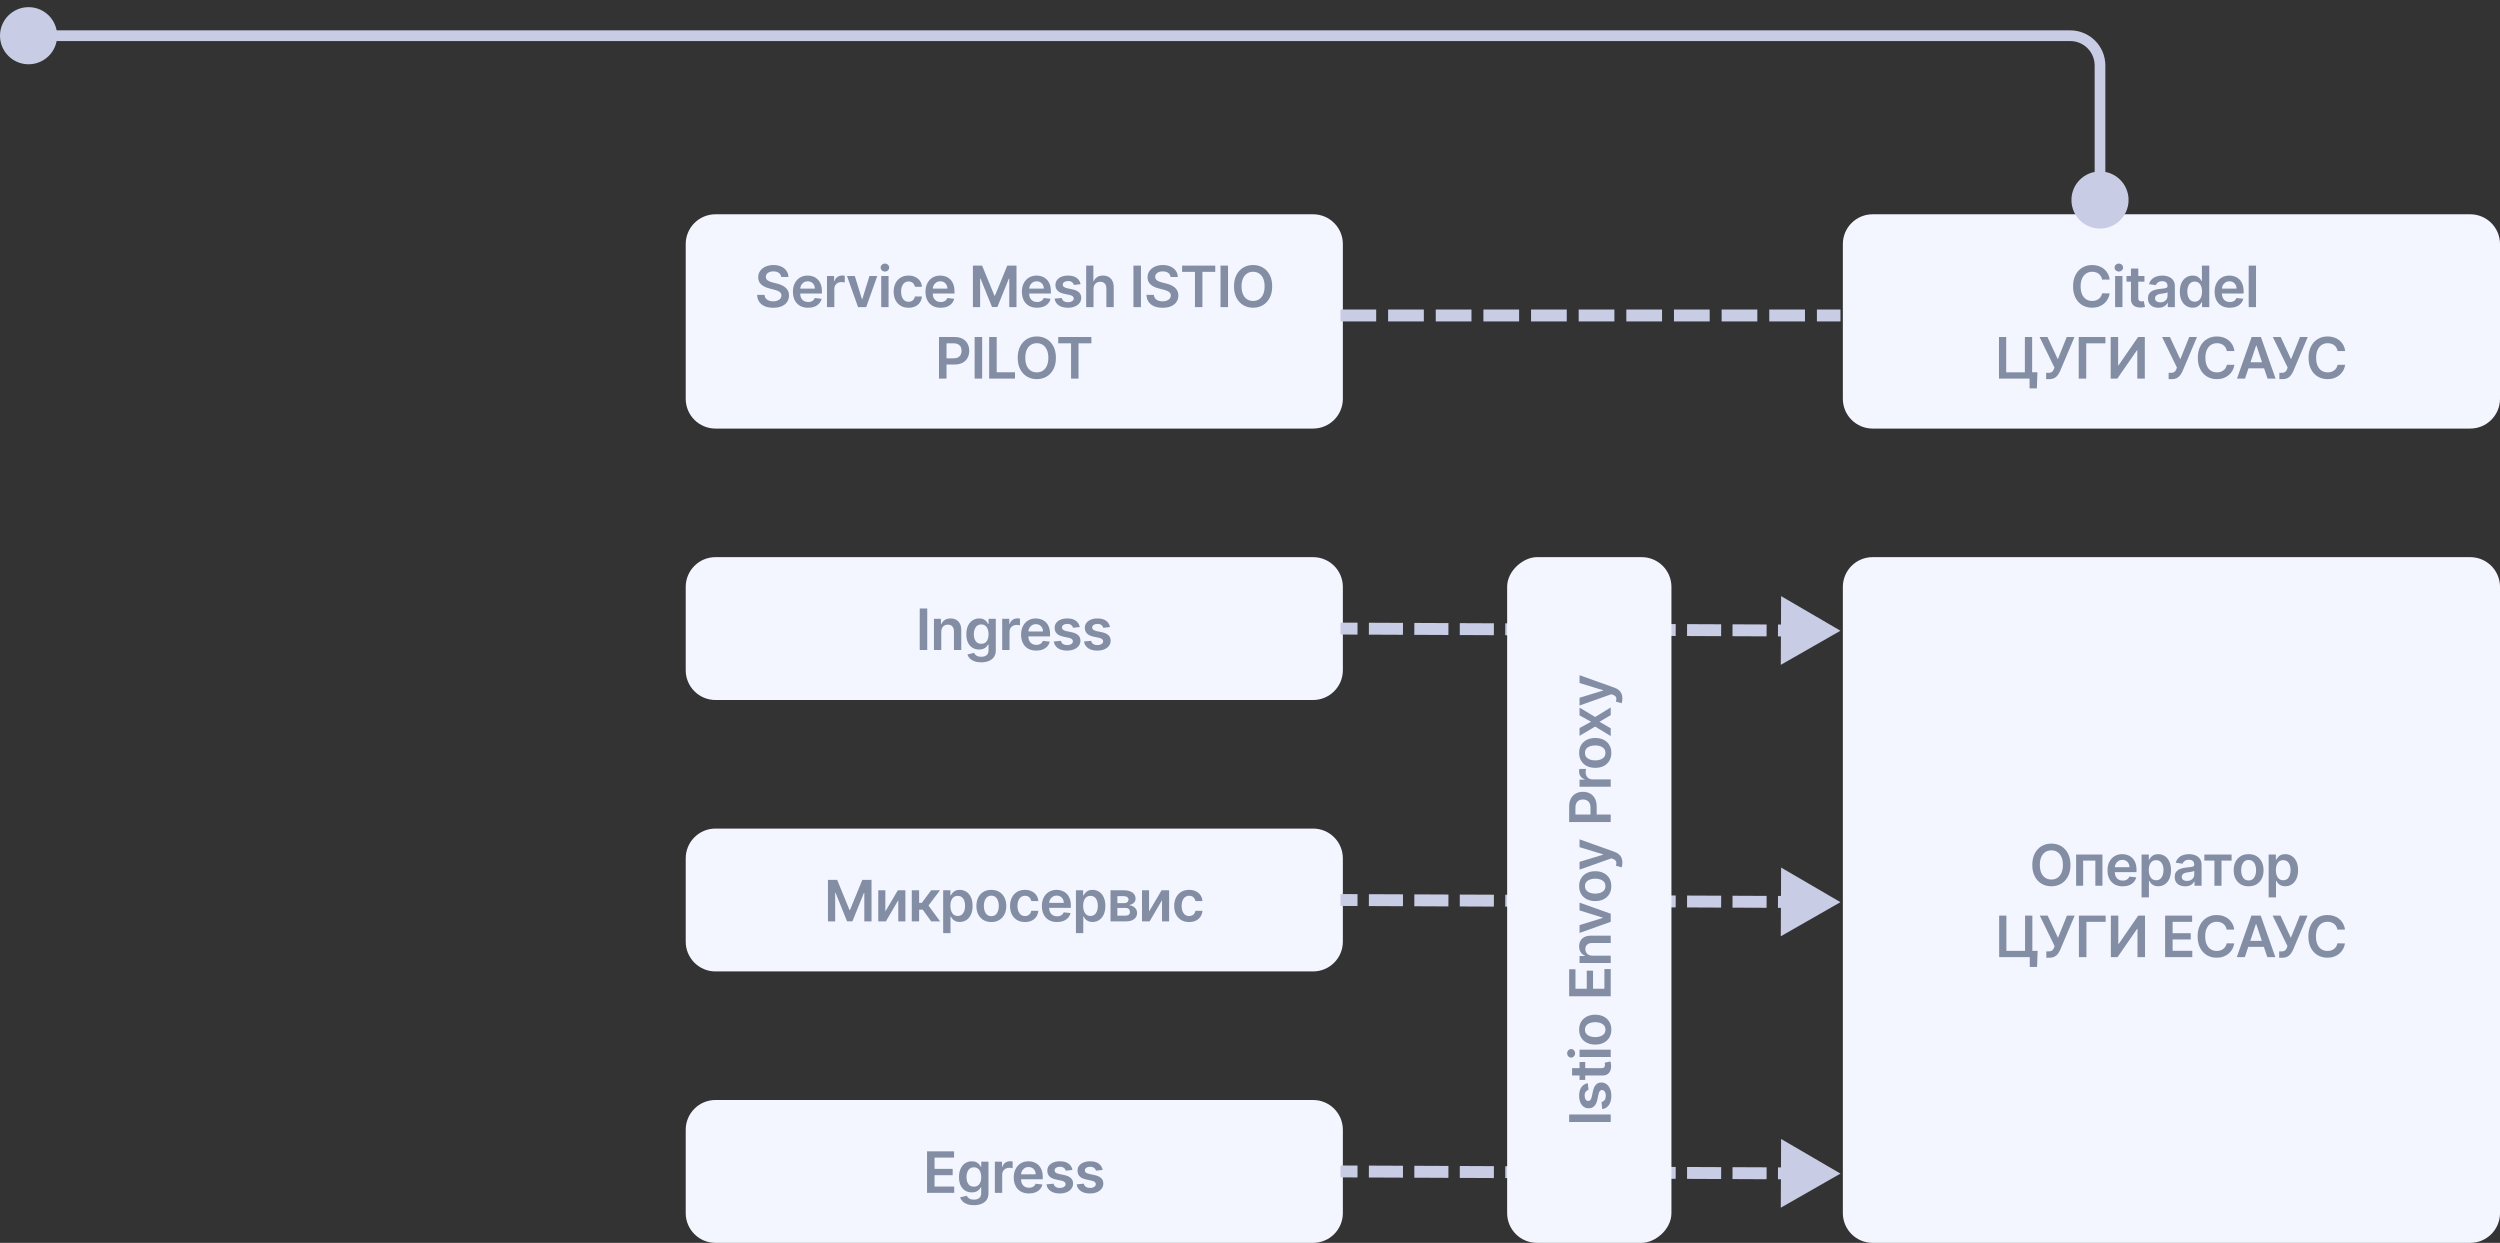 <?xml version="1.0" encoding="UTF-8"?> <svg xmlns="http://www.w3.org/2000/svg" width="350" height="174" viewBox="0 0 350 174" fill="none"><rect x="0" y="0" width="350" height="174" fill="#333333" stroke="none"/><path d="M96 34.167C96 31.865 97.865 30 100.167 30H183.833C186.135 30 188 31.865 188 34.167V55.833C188 58.135 186.135 60 183.833 60H100.167C97.865 60 96 58.135 96 55.833V34.167Z" fill="#F4F6FF"></path><path d="M109.367 38.781C109.341 38.533 109.229 38.34 109.032 38.202C108.837 38.063 108.583 37.994 108.271 37.994C108.051 37.994 107.862 38.027 107.705 38.094C107.548 38.16 107.428 38.25 107.344 38.364C107.261 38.477 107.219 38.607 107.217 38.753C107.217 38.874 107.244 38.979 107.299 39.068C107.356 39.157 107.433 39.233 107.529 39.295C107.626 39.356 107.733 39.407 107.85 39.449C107.968 39.49 108.086 39.526 108.205 39.554L108.751 39.69C108.97 39.741 109.182 39.81 109.384 39.898C109.589 39.985 109.772 40.095 109.933 40.227C110.095 40.36 110.224 40.52 110.319 40.707C110.414 40.895 110.461 41.114 110.461 41.366C110.461 41.707 110.374 42.008 110.2 42.267C110.025 42.525 109.773 42.726 109.444 42.872C109.116 43.016 108.719 43.088 108.254 43.088C107.801 43.088 107.408 43.018 107.075 42.878C106.743 42.738 106.484 42.533 106.296 42.264C106.111 41.995 106.01 41.668 105.995 41.281H107.032C107.047 41.484 107.11 41.652 107.219 41.787C107.329 41.921 107.472 42.022 107.648 42.088C107.826 42.154 108.025 42.187 108.245 42.187C108.474 42.187 108.675 42.153 108.847 42.085C109.022 42.015 109.158 41.919 109.256 41.795C109.355 41.67 109.405 41.525 109.407 41.358C109.405 41.206 109.361 41.081 109.273 40.983C109.186 40.883 109.064 40.799 108.907 40.733C108.752 40.665 108.57 40.604 108.362 40.551L107.7 40.381C107.22 40.258 106.842 40.071 106.563 39.821C106.287 39.569 106.148 39.235 106.148 38.818C106.148 38.475 106.241 38.175 106.427 37.918C106.614 37.66 106.869 37.46 107.191 37.318C107.513 37.174 107.878 37.102 108.285 37.102C108.698 37.102 109.059 37.174 109.37 37.318C109.683 37.46 109.928 37.658 110.106 37.912C110.284 38.164 110.376 38.453 110.381 38.781H109.367ZM113.127 43.085C112.689 43.085 112.312 42.994 111.993 42.812C111.677 42.629 111.434 42.369 111.263 42.034C111.093 41.697 111.008 41.3 111.008 40.844C111.008 40.395 111.093 40.001 111.263 39.662C111.436 39.321 111.676 39.056 111.985 38.866C112.294 38.675 112.656 38.58 113.073 38.58C113.342 38.58 113.596 38.623 113.834 38.71C114.075 38.795 114.287 38.928 114.471 39.108C114.656 39.288 114.802 39.517 114.908 39.795C115.014 40.072 115.067 40.401 115.067 40.784V41.099H111.491V40.406H114.081C114.08 40.209 114.037 40.034 113.954 39.881C113.87 39.725 113.754 39.603 113.604 39.514C113.456 39.425 113.284 39.381 113.087 39.381C112.877 39.381 112.692 39.432 112.533 39.534C112.374 39.634 112.25 39.767 112.161 39.932C112.074 40.095 112.029 40.274 112.028 40.469V41.074C112.028 41.328 112.074 41.545 112.167 41.727C112.26 41.907 112.389 42.045 112.556 42.142C112.723 42.237 112.918 42.284 113.141 42.284C113.291 42.284 113.426 42.263 113.547 42.221C113.669 42.178 113.774 42.114 113.863 42.031C113.952 41.948 114.019 41.845 114.064 41.721L115.025 41.83C114.964 42.083 114.849 42.305 114.678 42.494C114.51 42.682 114.294 42.828 114.03 42.932C113.767 43.034 113.466 43.085 113.127 43.085ZM115.777 43V38.636H116.774V39.364H116.82C116.899 39.112 117.036 38.918 117.229 38.781C117.424 38.643 117.647 38.574 117.897 38.574C117.953 38.574 118.017 38.577 118.087 38.582C118.159 38.586 118.219 38.593 118.266 38.602V39.548C118.222 39.533 118.153 39.52 118.059 39.508C117.966 39.495 117.876 39.489 117.789 39.489C117.601 39.489 117.433 39.529 117.283 39.611C117.135 39.69 117.019 39.801 116.934 39.943C116.848 40.085 116.806 40.249 116.806 40.435V43H115.777ZM122.82 38.636L121.266 43H120.129L118.575 38.636H119.672L120.675 41.878H120.72L121.726 38.636H122.82ZM123.371 43V38.636H124.4V43H123.371ZM123.888 38.017C123.726 38.017 123.585 37.963 123.468 37.855C123.351 37.745 123.292 37.614 123.292 37.46C123.292 37.305 123.351 37.173 123.468 37.065C123.585 36.955 123.726 36.901 123.888 36.901C124.053 36.901 124.193 36.955 124.309 37.065C124.426 37.173 124.485 37.305 124.485 37.46C124.485 37.614 124.426 37.745 124.309 37.855C124.193 37.963 124.053 38.017 123.888 38.017ZM127.201 43.085C126.765 43.085 126.391 42.989 126.079 42.798C125.768 42.607 125.528 42.343 125.36 42.006C125.193 41.667 125.11 41.276 125.11 40.835C125.11 40.392 125.195 40.001 125.365 39.662C125.536 39.321 125.776 39.056 126.087 38.866C126.4 38.675 126.769 38.58 127.195 38.58C127.549 38.58 127.863 38.645 128.135 38.776C128.41 38.904 128.629 39.087 128.792 39.324C128.955 39.559 129.047 39.833 129.07 40.148H128.087C128.047 39.937 127.953 39.762 127.803 39.622C127.655 39.48 127.457 39.409 127.209 39.409C126.999 39.409 126.814 39.466 126.655 39.58C126.496 39.691 126.372 39.852 126.283 40.062C126.196 40.273 126.152 40.525 126.152 40.818C126.152 41.115 126.196 41.371 126.283 41.585C126.37 41.797 126.492 41.961 126.65 42.077C126.809 42.19 126.995 42.247 127.209 42.247C127.361 42.247 127.496 42.219 127.615 42.162C127.737 42.103 127.838 42.019 127.919 41.909C128.001 41.799 128.057 41.666 128.087 41.508H129.07C129.045 41.817 128.955 42.091 128.797 42.33C128.64 42.566 128.426 42.752 128.155 42.886C127.884 43.019 127.566 43.085 127.201 43.085ZM131.686 43.085C131.249 43.085 130.871 42.994 130.553 42.812C130.237 42.629 129.993 42.369 129.823 42.034C129.652 41.697 129.567 41.3 129.567 40.844C129.567 40.395 129.652 40.001 129.823 39.662C129.995 39.321 130.236 39.056 130.544 38.866C130.853 38.675 131.216 38.58 131.632 38.58C131.901 38.58 132.155 38.623 132.394 38.71C132.634 38.795 132.846 38.928 133.03 39.108C133.216 39.288 133.362 39.517 133.468 39.795C133.574 40.072 133.627 40.401 133.627 40.784V41.099H130.05V40.406H132.641C132.639 40.209 132.596 40.034 132.513 39.881C132.43 39.725 132.313 39.603 132.164 39.514C132.016 39.425 131.844 39.381 131.647 39.381C131.436 39.381 131.252 39.432 131.093 39.534C130.933 39.634 130.809 39.767 130.72 39.932C130.633 40.095 130.589 40.274 130.587 40.469V41.074C130.587 41.328 130.633 41.545 130.726 41.727C130.819 41.907 130.949 42.045 131.115 42.142C131.282 42.237 131.477 42.284 131.701 42.284C131.85 42.284 131.986 42.263 132.107 42.221C132.228 42.178 132.333 42.114 132.422 42.031C132.511 41.948 132.578 41.845 132.624 41.721L133.584 41.83C133.523 42.083 133.408 42.305 133.237 42.494C133.069 42.682 132.853 42.828 132.59 42.932C132.326 43.034 132.025 43.085 131.686 43.085ZM136.207 37.182H137.496L139.224 41.398H139.292L141.019 37.182H142.309V43H141.297V39.003H141.243L139.635 42.983H138.88L137.272 38.994H137.218V43H136.207V37.182ZM145.183 43.085C144.745 43.085 144.368 42.994 144.049 42.812C143.733 42.629 143.49 42.369 143.319 42.034C143.149 41.697 143.064 41.3 143.064 40.844C143.064 40.395 143.149 40.001 143.319 39.662C143.492 39.321 143.732 39.056 144.041 38.866C144.35 38.675 144.712 38.58 145.129 38.58C145.398 38.58 145.652 38.623 145.89 38.71C146.131 38.795 146.343 38.928 146.527 39.108C146.712 39.288 146.858 39.517 146.964 39.795C147.07 40.072 147.123 40.401 147.123 40.784V41.099H143.547V40.406H146.137C146.136 40.209 146.093 40.034 146.01 39.881C145.926 39.725 145.81 39.603 145.66 39.514C145.512 39.425 145.34 39.381 145.143 39.381C144.933 39.381 144.748 39.432 144.589 39.534C144.43 39.634 144.306 39.767 144.217 39.932C144.13 40.095 144.085 40.274 144.083 40.469V41.074C144.083 41.328 144.13 41.545 144.223 41.727C144.315 41.907 144.445 42.045 144.612 42.142C144.779 42.237 144.974 42.284 145.197 42.284C145.347 42.284 145.482 42.263 145.603 42.221C145.725 42.178 145.83 42.114 145.919 42.031C146.008 41.948 146.075 41.845 146.12 41.721L147.081 41.83C147.02 42.083 146.904 42.305 146.734 42.494C146.565 42.682 146.35 42.828 146.086 42.932C145.823 43.034 145.522 43.085 145.183 43.085ZM151.282 39.79L150.345 39.892C150.318 39.797 150.272 39.708 150.205 39.625C150.141 39.542 150.054 39.474 149.944 39.423C149.834 39.372 149.7 39.346 149.541 39.346C149.327 39.346 149.147 39.393 149.001 39.486C148.857 39.578 148.786 39.699 148.788 39.846C148.786 39.973 148.832 40.077 148.927 40.156C149.024 40.236 149.183 40.301 149.404 40.352L150.149 40.511C150.561 40.6 150.868 40.741 151.069 40.935C151.272 41.128 151.374 41.381 151.376 41.693C151.374 41.968 151.293 42.21 151.134 42.42C150.977 42.629 150.758 42.792 150.478 42.909C150.198 43.026 149.876 43.085 149.512 43.085C148.978 43.085 148.548 42.973 148.222 42.75C147.897 42.525 147.703 42.211 147.64 41.81L148.643 41.713C148.688 41.91 148.785 42.059 148.933 42.159C149.08 42.259 149.273 42.31 149.509 42.31C149.754 42.31 149.95 42.259 150.097 42.159C150.247 42.059 150.322 41.935 150.322 41.787C150.322 41.662 150.274 41.559 150.177 41.477C150.082 41.396 149.935 41.333 149.734 41.29L148.99 41.133C148.571 41.046 148.261 40.9 148.061 40.693C147.86 40.485 147.76 40.221 147.762 39.903C147.76 39.634 147.833 39.401 147.981 39.205C148.131 39.006 148.338 38.852 148.603 38.744C148.87 38.634 149.178 38.58 149.526 38.58C150.038 38.58 150.44 38.688 150.734 38.906C151.029 39.124 151.212 39.419 151.282 39.79ZM153.092 40.443V43H152.064V37.182H153.07V39.378H153.121C153.223 39.132 153.381 38.937 153.595 38.795C153.811 38.651 154.086 38.58 154.419 38.58C154.722 38.58 154.986 38.643 155.212 38.77C155.437 38.897 155.611 39.082 155.734 39.327C155.859 39.571 155.922 39.869 155.922 40.221V43H154.893V40.381C154.893 40.087 154.818 39.859 154.666 39.696C154.517 39.531 154.306 39.449 154.035 39.449C153.854 39.449 153.691 39.489 153.547 39.568C153.405 39.646 153.293 39.758 153.212 39.906C153.132 40.054 153.092 40.233 153.092 40.443ZM159.734 37.182V43H158.68V37.182H159.734ZM163.877 38.781C163.851 38.533 163.739 38.34 163.542 38.202C163.347 38.063 163.093 37.994 162.781 37.994C162.561 37.994 162.372 38.027 162.215 38.094C162.058 38.16 161.938 38.25 161.854 38.364C161.771 38.477 161.729 38.607 161.727 38.753C161.727 38.874 161.754 38.979 161.809 39.068C161.866 39.157 161.943 39.233 162.039 39.295C162.136 39.356 162.243 39.407 162.36 39.449C162.478 39.49 162.596 39.526 162.715 39.554L163.261 39.69C163.48 39.741 163.692 39.81 163.894 39.898C164.099 39.985 164.282 40.095 164.443 40.227C164.605 40.36 164.734 40.52 164.829 40.707C164.924 40.895 164.971 41.114 164.971 41.366C164.971 41.707 164.884 42.008 164.71 42.267C164.535 42.525 164.283 42.726 163.954 42.872C163.626 43.016 163.229 43.088 162.764 43.088C162.311 43.088 161.918 43.018 161.585 42.878C161.253 42.738 160.994 42.533 160.806 42.264C160.621 41.995 160.52 41.668 160.505 41.281H161.542C161.557 41.484 161.62 41.652 161.729 41.787C161.839 41.921 161.982 42.022 162.158 42.088C162.336 42.154 162.535 42.187 162.755 42.187C162.984 42.187 163.185 42.153 163.357 42.085C163.532 42.015 163.668 41.919 163.766 41.795C163.865 41.67 163.915 41.525 163.917 41.358C163.915 41.206 163.871 41.081 163.783 40.983C163.696 40.883 163.574 40.799 163.417 40.733C163.262 40.665 163.08 40.604 162.872 40.551L162.21 40.381C161.73 40.258 161.352 40.071 161.073 39.821C160.797 39.569 160.658 39.235 160.658 38.818C160.658 38.475 160.751 38.175 160.937 37.918C161.124 37.66 161.379 37.46 161.701 37.318C162.023 37.174 162.388 37.102 162.795 37.102C163.208 37.102 163.569 37.174 163.88 37.318C164.193 37.46 164.438 37.658 164.616 37.912C164.794 38.164 164.886 38.453 164.891 38.781H163.877ZM165.495 38.065V37.182H170.137V38.065H168.339V43H167.293V38.065H165.495ZM171.926 37.182V43H170.872V37.182H171.926ZM178.106 40.091C178.106 40.718 177.989 41.255 177.754 41.702C177.521 42.147 177.203 42.488 176.799 42.724C176.398 42.961 175.942 43.08 175.433 43.08C174.923 43.08 174.467 42.961 174.063 42.724C173.662 42.486 173.344 42.144 173.109 41.699C172.876 41.252 172.759 40.716 172.759 40.091C172.759 39.464 172.876 38.928 173.109 38.483C173.344 38.036 173.662 37.694 174.063 37.457C174.467 37.221 174.923 37.102 175.433 37.102C175.942 37.102 176.398 37.221 176.799 37.457C177.203 37.694 177.521 38.036 177.754 38.483C177.989 38.928 178.106 39.464 178.106 40.091ZM177.046 40.091C177.046 39.65 176.977 39.277 176.839 38.974C176.703 38.669 176.513 38.439 176.271 38.284C176.028 38.127 175.749 38.048 175.433 38.048C175.116 38.048 174.837 38.127 174.595 38.284C174.352 38.439 174.162 38.669 174.024 38.974C173.887 39.277 173.819 39.65 173.819 40.091C173.819 40.532 173.887 40.905 174.024 41.21C174.162 41.513 174.352 41.743 174.595 41.901C174.837 42.056 175.116 42.133 175.433 42.133C175.749 42.133 176.028 42.056 176.271 41.901C176.513 41.743 176.703 41.513 176.839 41.21C176.977 40.905 177.046 40.532 177.046 40.091ZM131.46 53V47.182H133.642C134.089 47.182 134.464 47.265 134.767 47.432C135.072 47.598 135.302 47.828 135.457 48.119C135.615 48.409 135.693 48.739 135.693 49.108C135.693 49.481 135.615 49.812 135.457 50.102C135.3 50.392 135.068 50.62 134.761 50.787C134.455 50.952 134.077 51.034 133.628 51.034H132.182V50.168H133.486C133.747 50.168 133.961 50.122 134.128 50.031C134.295 49.94 134.418 49.815 134.497 49.656C134.579 49.497 134.619 49.314 134.619 49.108C134.619 48.901 134.579 48.72 134.497 48.562C134.418 48.405 134.294 48.283 134.125 48.196C133.958 48.107 133.743 48.062 133.48 48.062H132.514V53H131.46ZM137.503 47.182V53H136.449V47.182H137.503ZM138.484 53V47.182H139.538V52.116H142.1V53H138.484ZM147.828 50.091C147.828 50.718 147.71 51.255 147.475 51.702C147.242 52.147 146.924 52.488 146.521 52.724C146.119 52.961 145.664 53.08 145.154 53.08C144.645 53.08 144.188 52.961 143.785 52.724C143.383 52.486 143.065 52.144 142.83 51.699C142.597 51.252 142.481 50.716 142.481 50.091C142.481 49.464 142.597 48.928 142.83 48.483C143.065 48.036 143.383 47.694 143.785 47.457C144.188 47.221 144.645 47.102 145.154 47.102C145.664 47.102 146.119 47.221 146.521 47.457C146.924 47.694 147.242 48.036 147.475 48.483C147.71 48.928 147.828 49.464 147.828 50.091ZM146.768 50.091C146.768 49.65 146.699 49.277 146.561 48.974C146.424 48.669 146.235 48.439 145.992 48.284C145.75 48.127 145.471 48.048 145.154 48.048C144.838 48.048 144.559 48.127 144.316 48.284C144.074 48.439 143.883 48.669 143.745 48.974C143.609 49.277 143.541 49.65 143.541 50.091C143.541 50.532 143.609 50.905 143.745 51.21C143.883 51.513 144.074 51.743 144.316 51.901C144.559 52.056 144.838 52.133 145.154 52.133C145.471 52.133 145.75 52.056 145.992 51.901C146.235 51.743 146.424 51.513 146.561 51.21C146.699 50.905 146.768 50.532 146.768 50.091ZM148.151 48.065V47.182H152.793V48.065H150.994V53H149.949V48.065H148.151Z" fill="#838EA5"></path><path d="M96 82.167C96 79.865 97.865 78 100.167 78H183.833C186.135 78 188 79.865 188 82.167V93.833C188 96.135 186.135 98 183.833 98H100.167C97.865 98 96 96.135 96 93.833V82.167Z" fill="#F4F6FF"></path><path d="M129.815 85.182V91H128.761V85.182H129.815ZM131.779 88.443V91H130.751V86.636H131.734V87.378H131.785C131.885 87.133 132.045 86.939 132.265 86.795C132.487 86.651 132.76 86.579 133.086 86.579C133.387 86.579 133.649 86.644 133.873 86.773C134.098 86.901 134.273 87.088 134.396 87.332C134.521 87.577 134.582 87.873 134.58 88.222V91H133.552V88.381C133.552 88.089 133.476 87.861 133.325 87.696C133.175 87.531 132.968 87.449 132.702 87.449C132.523 87.449 132.362 87.489 132.222 87.568C132.084 87.646 131.975 87.758 131.896 87.906C131.818 88.054 131.779 88.233 131.779 88.443ZM137.363 92.727C136.994 92.727 136.677 92.677 136.412 92.577C136.147 92.478 135.934 92.346 135.773 92.179C135.612 92.012 135.5 91.828 135.437 91.625L136.363 91.4C136.405 91.486 136.466 91.57 136.545 91.653C136.625 91.739 136.732 91.809 136.866 91.864C137.003 91.92 137.174 91.949 137.381 91.949C137.672 91.949 137.914 91.878 138.105 91.736C138.296 91.596 138.392 91.365 138.392 91.043V90.216H138.341C138.288 90.322 138.21 90.431 138.108 90.543C138.007 90.654 137.874 90.748 137.707 90.824C137.542 90.9 137.335 90.937 137.085 90.937C136.75 90.937 136.446 90.859 136.173 90.702C135.902 90.543 135.686 90.306 135.525 89.991C135.366 89.675 135.287 89.279 135.287 88.804C135.287 88.325 135.366 87.92 135.525 87.591C135.686 87.259 135.903 87.008 136.176 86.838C136.449 86.666 136.753 86.579 137.088 86.579C137.344 86.579 137.554 86.623 137.719 86.71C137.885 86.795 138.018 86.899 138.116 87.02C138.215 87.139 138.29 87.252 138.341 87.358H138.398V86.636H139.412V91.071C139.412 91.444 139.323 91.753 139.145 91.997C138.967 92.241 138.723 92.424 138.415 92.545C138.106 92.667 137.756 92.727 137.363 92.727ZM137.372 90.131C137.59 90.131 137.775 90.078 137.929 89.972C138.082 89.865 138.199 89.713 138.278 89.514C138.358 89.315 138.398 89.077 138.398 88.798C138.398 88.524 138.358 88.283 138.278 88.077C138.201 87.87 138.085 87.71 137.932 87.597C137.78 87.481 137.594 87.423 137.372 87.423C137.143 87.423 136.952 87.483 136.798 87.602C136.645 87.722 136.529 87.885 136.452 88.094C136.374 88.3 136.335 88.535 136.335 88.798C136.335 89.065 136.374 89.299 136.452 89.5C136.531 89.699 136.648 89.854 136.801 89.966C136.956 90.076 137.147 90.131 137.372 90.131ZM140.306 91V86.636H141.303V87.364H141.348C141.428 87.112 141.564 86.918 141.757 86.781C141.953 86.643 142.175 86.574 142.425 86.574C142.482 86.574 142.545 86.577 142.615 86.582C142.687 86.586 142.747 86.593 142.794 86.602V87.548C142.751 87.533 142.682 87.52 142.587 87.508C142.494 87.495 142.404 87.489 142.317 87.489C142.13 87.489 141.961 87.529 141.811 87.611C141.664 87.69 141.547 87.801 141.462 87.943C141.377 88.085 141.334 88.249 141.334 88.435V91H140.306ZM145.07 91.085C144.632 91.085 144.254 90.994 143.936 90.812C143.62 90.629 143.377 90.369 143.206 90.034C143.036 89.697 142.95 89.3 142.95 88.844C142.95 88.395 143.036 88.001 143.206 87.662C143.378 87.321 143.619 87.056 143.928 86.866C144.236 86.675 144.599 86.579 145.016 86.579C145.285 86.579 145.539 86.623 145.777 86.71C146.018 86.795 146.23 86.928 146.414 87.108C146.599 87.288 146.745 87.517 146.851 87.795C146.957 88.072 147.01 88.401 147.01 88.784V89.099H143.433V88.406H146.024C146.022 88.209 145.98 88.034 145.896 87.881C145.813 87.725 145.697 87.603 145.547 87.514C145.399 87.425 145.227 87.381 145.03 87.381C144.82 87.381 144.635 87.432 144.476 87.534C144.317 87.634 144.193 87.767 144.104 87.932C144.017 88.095 143.972 88.274 143.97 88.469V89.074C143.97 89.328 144.017 89.545 144.11 89.727C144.202 89.907 144.332 90.045 144.499 90.142C144.665 90.237 144.86 90.284 145.084 90.284C145.234 90.284 145.369 90.263 145.49 90.222C145.611 90.178 145.717 90.115 145.806 90.031C145.895 89.948 145.962 89.845 146.007 89.722L146.967 89.829C146.907 90.083 146.791 90.305 146.621 90.494C146.452 90.682 146.236 90.828 145.973 90.932C145.71 91.034 145.409 91.085 145.07 91.085ZM151.169 87.79L150.231 87.892C150.205 87.797 150.159 87.708 150.092 87.625C150.028 87.542 149.941 87.474 149.831 87.423C149.721 87.372 149.587 87.347 149.428 87.347C149.213 87.347 149.034 87.393 148.888 87.486C148.744 87.579 148.673 87.699 148.675 87.847C148.673 87.973 148.719 88.077 148.814 88.156C148.91 88.236 149.07 88.301 149.291 88.352L150.035 88.511C150.448 88.6 150.755 88.741 150.956 88.935C151.159 89.128 151.261 89.381 151.263 89.693C151.261 89.968 151.18 90.21 151.021 90.42C150.864 90.629 150.645 90.792 150.365 90.909C150.085 91.026 149.763 91.085 149.399 91.085C148.865 91.085 148.435 90.973 148.109 90.75C147.784 90.525 147.589 90.211 147.527 89.81L148.53 89.713C148.575 89.91 148.672 90.059 148.82 90.159C148.967 90.259 149.16 90.31 149.396 90.31C149.641 90.31 149.837 90.259 149.984 90.159C150.134 90.059 150.209 89.935 150.209 89.787C150.209 89.662 150.16 89.559 150.064 89.477C149.969 89.396 149.821 89.333 149.621 89.29L148.876 89.133C148.458 89.046 148.148 88.9 147.947 88.693C147.747 88.485 147.647 88.222 147.649 87.903C147.647 87.634 147.72 87.401 147.868 87.204C148.017 87.006 148.225 86.852 148.49 86.744C148.757 86.634 149.065 86.579 149.413 86.579C149.925 86.579 150.327 86.688 150.621 86.906C150.916 87.124 151.099 87.418 151.169 87.79ZM155.4 87.79L154.462 87.892C154.436 87.797 154.389 87.708 154.323 87.625C154.259 87.542 154.171 87.474 154.062 87.423C153.952 87.372 153.817 87.347 153.658 87.347C153.444 87.347 153.264 87.393 153.118 87.486C152.974 87.579 152.903 87.699 152.905 87.847C152.903 87.973 152.95 88.077 153.045 88.156C153.141 88.236 153.3 88.301 153.522 88.352L154.266 88.511C154.679 88.6 154.986 88.741 155.187 88.935C155.389 89.128 155.491 89.381 155.493 89.693C155.491 89.968 155.411 90.21 155.252 90.42C155.095 90.629 154.876 90.792 154.596 90.909C154.315 91.026 153.993 91.085 153.63 91.085C153.096 91.085 152.666 90.973 152.34 90.75C152.014 90.525 151.82 90.211 151.758 89.81L152.76 89.713C152.806 89.91 152.902 90.059 153.05 90.159C153.198 90.259 153.39 90.31 153.627 90.31C153.871 90.31 154.067 90.259 154.215 90.159C154.365 90.059 154.439 89.935 154.439 89.787C154.439 89.662 154.391 89.559 154.295 89.477C154.2 89.396 154.052 89.333 153.851 89.29L153.107 89.133C152.688 89.046 152.379 88.9 152.178 88.693C151.977 88.485 151.878 88.222 151.88 87.903C151.878 87.634 151.951 87.401 152.098 87.204C152.248 87.006 152.455 86.852 152.721 86.744C152.988 86.634 153.295 86.579 153.644 86.579C154.155 86.579 154.558 86.688 154.851 86.906C155.147 87.124 155.33 87.418 155.4 87.79Z" fill="#838EA5"></path><path d="M96 120.167C96 117.865 97.865 116 100.167 116H183.833C186.135 116 188 117.865 188 120.167V131.833C188 134.134 186.135 136 183.833 136H100.167C97.865 136 96 134.134 96 131.833V120.167Z" fill="#F4F6FF"></path><path d="M115.913 123.182H117.203L118.93 127.398H118.998L120.725 123.182H122.015V129H121.004V125.003H120.95L119.342 128.983H118.586L116.978 124.994H116.924V129H115.913V123.182ZM123.949 127.608L125.696 124.636H126.753V129H125.759V126.026L124.017 129H122.957V124.636H123.949V127.608ZM127.649 129V124.636H128.677V126.398H129.052L130.365 124.636H131.604L129.987 126.778L131.621 129H130.376L129.18 127.355H128.677V129H127.649ZM132.044 130.636V124.636H133.055V125.358H133.115C133.168 125.252 133.243 125.139 133.339 125.02C133.436 124.899 133.566 124.795 133.731 124.71C133.896 124.623 134.106 124.579 134.362 124.579C134.699 124.579 135.003 124.666 135.274 124.838C135.547 125.008 135.762 125.261 135.922 125.597C136.083 125.93 136.163 126.339 136.163 126.824C136.163 127.303 136.084 127.71 135.927 128.045C135.77 128.381 135.556 128.636 135.285 128.812C135.014 128.989 134.708 129.077 134.365 129.077C134.115 129.077 133.907 129.035 133.743 128.952C133.578 128.868 133.445 128.768 133.345 128.651C133.246 128.531 133.17 128.418 133.115 128.312H133.072V130.636H132.044ZM133.052 126.818C133.052 127.1 133.092 127.347 133.172 127.56C133.253 127.772 133.369 127.937 133.521 128.057C133.674 128.174 133.86 128.233 134.078 128.233C134.305 128.233 134.495 128.172 134.649 128.051C134.802 127.928 134.918 127.76 134.995 127.548C135.075 127.334 135.115 127.091 135.115 126.818C135.115 126.547 135.076 126.307 134.998 126.097C134.921 125.886 134.805 125.722 134.652 125.602C134.498 125.483 134.307 125.423 134.078 125.423C133.858 125.423 133.672 125.481 133.518 125.597C133.365 125.712 133.248 125.874 133.169 126.082C133.091 126.291 133.052 126.536 133.052 126.818ZM138.787 129.085C138.361 129.085 137.992 128.991 137.679 128.804C137.367 128.616 137.124 128.354 136.952 128.017C136.781 127.68 136.696 127.286 136.696 126.835C136.696 126.384 136.781 125.99 136.952 125.651C137.124 125.311 137.367 125.048 137.679 124.861C137.992 124.673 138.361 124.579 138.787 124.579C139.213 124.579 139.583 124.673 139.895 124.861C140.208 125.048 140.449 125.311 140.62 125.651C140.792 125.99 140.878 126.384 140.878 126.835C140.878 127.286 140.792 127.68 140.62 128.017C140.449 128.354 140.208 128.616 139.895 128.804C139.583 128.991 139.213 129.085 138.787 129.085ZM138.793 128.261C139.024 128.261 139.217 128.198 139.372 128.071C139.528 127.942 139.643 127.77 139.719 127.554C139.797 127.338 139.835 127.097 139.835 126.832C139.835 126.565 139.797 126.324 139.719 126.108C139.643 125.89 139.528 125.717 139.372 125.588C139.217 125.459 139.024 125.395 138.793 125.395C138.556 125.395 138.359 125.459 138.202 125.588C138.047 125.717 137.93 125.89 137.852 126.108C137.777 126.324 137.739 126.565 137.739 126.832C137.739 127.097 137.777 127.338 137.852 127.554C137.93 127.77 138.047 127.942 138.202 128.071C138.359 128.198 138.556 128.261 138.793 128.261ZM143.494 129.085C143.059 129.085 142.685 128.99 142.372 128.798C142.062 128.607 141.822 128.343 141.653 128.006C141.487 127.667 141.403 127.276 141.403 126.835C141.403 126.392 141.489 126.001 141.659 125.662C141.83 125.321 142.07 125.056 142.381 124.866C142.693 124.675 143.063 124.579 143.489 124.579C143.843 124.579 144.156 124.645 144.429 124.776C144.704 124.904 144.922 125.087 145.085 125.324C145.248 125.559 145.341 125.833 145.364 126.148H144.381C144.341 125.937 144.246 125.762 144.097 125.622C143.949 125.48 143.751 125.409 143.503 125.409C143.293 125.409 143.108 125.466 142.949 125.579C142.79 125.691 142.666 125.852 142.577 126.062C142.49 126.273 142.446 126.525 142.446 126.818C142.446 127.115 142.49 127.371 142.577 127.585C142.664 127.797 142.786 127.961 142.943 128.077C143.102 128.19 143.289 128.247 143.503 128.247C143.654 128.247 143.79 128.219 143.909 128.162C144.03 128.103 144.132 128.019 144.213 127.909C144.295 127.799 144.35 127.666 144.381 127.508H145.364C145.339 127.817 145.248 128.091 145.091 128.329C144.934 128.566 144.72 128.752 144.449 128.886C144.178 129.019 143.86 129.085 143.494 129.085ZM147.98 129.085C147.542 129.085 147.165 128.994 146.846 128.812C146.53 128.629 146.287 128.369 146.116 128.034C145.946 127.697 145.861 127.3 145.861 126.844C145.861 126.395 145.946 126.001 146.116 125.662C146.289 125.321 146.529 125.056 146.838 124.866C147.147 124.675 147.509 124.579 147.926 124.579C148.195 124.579 148.449 124.623 148.687 124.71C148.928 124.795 149.14 124.928 149.324 125.108C149.509 125.288 149.655 125.517 149.761 125.795C149.867 126.072 149.92 126.401 149.92 126.784V127.099H146.344V126.406H148.934C148.933 126.209 148.89 126.034 148.807 125.881C148.723 125.725 148.607 125.603 148.457 125.514C148.309 125.425 148.137 125.381 147.94 125.381C147.73 125.381 147.545 125.432 147.386 125.534C147.227 125.634 147.103 125.767 147.014 125.932C146.927 126.095 146.882 126.274 146.88 126.469V127.074C146.88 127.328 146.927 127.545 147.02 127.727C147.112 127.907 147.242 128.045 147.409 128.142C147.576 128.237 147.771 128.284 147.994 128.284C148.144 128.284 148.279 128.263 148.4 128.222C148.522 128.178 148.627 128.115 148.716 128.031C148.805 127.948 148.872 127.845 148.917 127.722L149.878 127.829C149.817 128.083 149.702 128.305 149.531 128.494C149.362 128.682 149.147 128.828 148.883 128.932C148.62 129.034 148.319 129.085 147.98 129.085ZM150.63 130.636V124.636H151.642V125.358H151.701C151.754 125.252 151.829 125.139 151.926 125.02C152.022 124.899 152.153 124.795 152.318 124.71C152.483 124.623 152.693 124.579 152.948 124.579C153.286 124.579 153.59 124.666 153.86 124.838C154.133 125.008 154.349 125.261 154.508 125.597C154.669 125.93 154.75 126.339 154.75 126.824C154.75 127.303 154.671 127.71 154.514 128.045C154.357 128.381 154.143 128.636 153.872 128.812C153.601 128.989 153.294 129.077 152.951 129.077C152.701 129.077 152.494 129.035 152.329 128.952C152.164 128.868 152.032 128.768 151.931 128.651C151.833 128.531 151.756 128.418 151.701 128.312H151.659V130.636H150.63ZM151.639 126.818C151.639 127.1 151.679 127.347 151.758 127.56C151.84 127.772 151.956 127.937 152.108 128.057C152.261 128.174 152.447 128.233 152.664 128.233C152.892 128.233 153.082 128.172 153.235 128.051C153.389 127.928 153.504 127.76 153.582 127.548C153.662 127.334 153.701 127.091 153.701 126.818C153.701 126.547 153.662 126.307 153.585 126.097C153.507 125.886 153.392 125.722 153.238 125.602C153.085 125.483 152.894 125.423 152.664 125.423C152.445 125.423 152.258 125.481 152.105 125.597C151.951 125.712 151.835 125.874 151.755 126.082C151.678 126.291 151.639 126.536 151.639 126.818ZM155.47 129V124.636H157.303C157.82 124.636 158.228 124.74 158.527 124.946C158.828 125.152 158.979 125.44 158.979 125.81C158.979 126.054 158.894 126.254 158.723 126.409C158.555 126.562 158.324 126.666 158.033 126.719C158.262 126.738 158.463 126.795 158.635 126.892C158.809 126.989 158.946 127.115 159.044 127.273C159.143 127.43 159.192 127.611 159.192 127.815C159.192 128.056 159.128 128.265 159.002 128.443C158.877 128.619 158.694 128.757 158.453 128.855C158.215 128.952 157.925 129 157.584 129H155.47ZM156.433 128.19H157.584C157.773 128.19 157.922 128.146 158.03 128.057C158.138 127.966 158.192 127.843 158.192 127.687C158.192 127.508 158.138 127.366 158.03 127.264C157.922 127.16 157.773 127.108 157.584 127.108H156.433V128.19ZM156.433 126.443H157.323C157.463 126.443 157.583 126.423 157.683 126.383C157.784 126.342 157.86 126.284 157.913 126.21C157.966 126.134 157.993 126.044 157.993 125.94C157.993 125.791 157.931 125.673 157.808 125.588C157.687 125.503 157.519 125.46 157.303 125.46H156.433V126.443ZM160.872 127.608L162.619 124.636H163.676V129H162.682V126.026L160.94 129H159.881V124.636H160.872V127.608ZM166.476 129.085C166.04 129.085 165.666 128.99 165.353 128.798C165.043 128.607 164.803 128.343 164.635 128.006C164.468 127.667 164.385 127.276 164.385 126.835C164.385 126.392 164.47 126.001 164.64 125.662C164.811 125.321 165.051 125.056 165.362 124.866C165.674 124.675 166.044 124.579 166.47 124.579C166.824 124.579 167.138 124.645 167.41 124.776C167.685 124.904 167.904 125.087 168.066 125.324C168.229 125.559 168.322 125.833 168.345 126.148H167.362C167.322 125.937 167.227 125.762 167.078 125.622C166.93 125.48 166.732 125.409 166.484 125.409C166.274 125.409 166.089 125.466 165.93 125.579C165.771 125.691 165.647 125.852 165.558 126.062C165.471 126.273 165.427 126.525 165.427 126.818C165.427 127.115 165.471 127.371 165.558 127.585C165.645 127.797 165.767 127.961 165.924 128.077C166.084 128.19 166.27 128.247 166.484 128.247C166.636 128.247 166.771 128.219 166.89 128.162C167.012 128.103 167.113 128.019 167.194 127.909C167.276 127.799 167.332 127.666 167.362 127.508H168.345C168.32 127.817 168.229 128.091 168.072 128.329C167.915 128.566 167.701 128.752 167.43 128.886C167.159 129.019 166.841 129.085 166.476 129.085Z" fill="#838EA5"></path><path d="M96 158.167C96 155.865 97.865 154 100.167 154H183.833C186.135 154 188 155.865 188 158.167V169.833C188 172.134 186.135 174 183.833 174H100.167C97.865 174 96 172.134 96 169.833V158.167Z" fill="#F4F6FF"></path><path d="M129.786 167V161.182H133.57V162.065H130.84V163.645H133.374V164.528H130.84V166.116H133.593V167H129.786ZM136.338 168.727C135.969 168.727 135.651 168.677 135.386 168.577C135.121 168.478 134.908 168.346 134.747 168.179C134.586 168.012 134.474 167.828 134.412 167.625L135.338 167.401C135.38 167.486 135.44 167.57 135.52 167.653C135.599 167.739 135.706 167.809 135.841 167.864C135.977 167.92 136.149 167.949 136.355 167.949C136.647 167.949 136.888 167.878 137.079 167.736C137.271 167.596 137.366 167.365 137.366 167.043V166.216H137.315C137.262 166.322 137.185 166.431 137.082 166.543C136.982 166.654 136.848 166.748 136.682 166.824C136.517 166.9 136.31 166.937 136.06 166.937C135.724 166.937 135.42 166.859 135.148 166.702C134.877 166.543 134.661 166.306 134.5 165.991C134.341 165.675 134.261 165.279 134.261 164.804C134.261 164.325 134.341 163.92 134.5 163.591C134.661 163.259 134.878 163.008 135.151 162.838C135.423 162.666 135.727 162.579 136.062 162.579C136.318 162.579 136.528 162.623 136.693 162.71C136.86 162.795 136.992 162.899 137.091 163.02C137.189 163.139 137.264 163.252 137.315 163.358H137.372V162.636H138.386V167.071C138.386 167.444 138.297 167.753 138.119 167.997C137.941 168.241 137.698 168.424 137.389 168.545C137.08 168.667 136.73 168.727 136.338 168.727ZM136.347 166.131C136.564 166.131 136.75 166.078 136.903 165.972C137.057 165.865 137.173 165.713 137.253 165.514C137.332 165.315 137.372 165.077 137.372 164.798C137.372 164.524 137.332 164.283 137.253 164.077C137.175 163.87 137.06 163.71 136.906 163.597C136.755 163.481 136.568 163.423 136.347 163.423C136.117 163.423 135.926 163.483 135.773 163.602C135.619 163.722 135.504 163.885 135.426 164.094C135.348 164.3 135.31 164.535 135.31 164.798C135.31 165.065 135.348 165.299 135.426 165.5C135.506 165.699 135.622 165.854 135.776 165.966C135.931 166.076 136.121 166.131 136.347 166.131ZM139.28 167V162.636H140.277V163.364H140.323C140.402 163.112 140.539 162.918 140.732 162.781C140.927 162.643 141.15 162.574 141.4 162.574C141.456 162.574 141.52 162.577 141.59 162.582C141.662 162.586 141.722 162.593 141.769 162.602V163.548C141.725 163.533 141.656 163.52 141.562 163.508C141.469 163.495 141.379 163.489 141.292 163.489C141.104 163.489 140.936 163.529 140.786 163.611C140.638 163.69 140.522 163.801 140.437 163.943C140.351 164.085 140.309 164.249 140.309 164.435V167H139.28ZM144.044 167.085C143.607 167.085 143.229 166.994 142.911 166.812C142.594 166.629 142.351 166.369 142.181 166.034C142.01 165.697 141.925 165.3 141.925 164.844C141.925 164.395 142.01 164.001 142.181 163.662C142.353 163.321 142.594 163.056 142.902 162.866C143.211 162.675 143.574 162.579 143.99 162.579C144.259 162.579 144.513 162.623 144.752 162.71C144.992 162.795 145.204 162.928 145.388 163.108C145.574 163.288 145.719 163.517 145.826 163.795C145.932 164.072 145.985 164.401 145.985 164.784V165.099H142.408V164.406H144.999C144.997 164.209 144.954 164.034 144.871 163.881C144.788 163.725 144.671 163.603 144.522 163.514C144.374 163.425 144.201 163.381 144.005 163.381C143.794 163.381 143.61 163.432 143.451 163.534C143.291 163.634 143.167 163.767 143.078 163.932C142.991 164.095 142.947 164.274 142.945 164.469V165.074C142.945 165.328 142.991 165.545 143.084 165.727C143.177 165.907 143.307 166.045 143.473 166.142C143.64 166.237 143.835 166.284 144.058 166.284C144.208 166.284 144.344 166.263 144.465 166.222C144.586 166.178 144.691 166.115 144.78 166.031C144.869 165.948 144.936 165.845 144.982 165.722L145.942 165.829C145.881 166.083 145.766 166.305 145.595 166.494C145.427 166.682 145.211 166.828 144.948 166.932C144.684 167.034 144.383 167.085 144.044 167.085ZM150.144 163.79L149.206 163.892C149.18 163.797 149.133 163.708 149.067 163.625C149.002 163.542 148.915 163.474 148.805 163.423C148.696 163.372 148.561 163.347 148.402 163.347C148.188 163.347 148.008 163.393 147.862 163.486C147.718 163.579 147.647 163.699 147.649 163.847C147.647 163.973 147.694 164.077 147.788 164.156C147.885 164.236 148.044 164.301 148.266 164.352L149.01 164.511C149.423 164.6 149.73 164.741 149.93 164.935C150.133 165.128 150.235 165.381 150.237 165.693C150.235 165.968 150.155 166.21 149.996 166.42C149.839 166.629 149.62 166.792 149.34 166.909C149.059 167.026 148.737 167.085 148.374 167.085C147.84 167.085 147.41 166.973 147.084 166.75C146.758 166.525 146.564 166.211 146.501 165.81L147.504 165.713C147.55 165.91 147.646 166.059 147.794 166.159C147.942 166.259 148.134 166.31 148.371 166.31C148.615 166.31 148.811 166.259 148.959 166.159C149.108 166.059 149.183 165.935 149.183 165.787C149.183 165.662 149.135 165.559 149.038 165.477C148.944 165.396 148.796 165.333 148.595 165.29L147.851 165.133C147.432 165.046 147.123 164.9 146.922 164.693C146.721 164.485 146.622 164.222 146.624 163.903C146.622 163.634 146.695 163.401 146.842 163.204C146.992 163.006 147.199 162.852 147.465 162.744C147.732 162.634 148.039 162.579 148.388 162.579C148.899 162.579 149.302 162.688 149.595 162.906C149.891 163.124 150.073 163.418 150.144 163.79ZM154.374 163.79L153.437 163.892C153.41 163.797 153.364 163.708 153.297 163.625C153.233 163.542 153.146 163.474 153.036 163.423C152.926 163.372 152.792 163.347 152.633 163.347C152.419 163.347 152.239 163.393 152.093 163.486C151.949 163.579 151.878 163.699 151.88 163.847C151.878 163.973 151.924 164.077 152.019 164.156C152.116 164.236 152.275 164.301 152.496 164.352L153.241 164.511C153.654 164.6 153.96 164.741 154.161 164.935C154.364 165.128 154.466 165.381 154.468 165.693C154.466 165.968 154.386 166.21 154.226 166.42C154.069 166.629 153.85 166.792 153.57 166.909C153.29 167.026 152.968 167.085 152.604 167.085C152.07 167.085 151.64 166.973 151.314 166.75C150.989 166.525 150.795 166.211 150.732 165.81L151.735 165.713C151.78 165.91 151.877 166.059 152.025 166.159C152.172 166.259 152.365 166.31 152.601 166.31C152.846 166.31 153.042 166.259 153.189 166.159C153.339 166.059 153.414 165.935 153.414 165.787C153.414 165.662 153.366 165.559 153.269 165.477C153.174 165.396 153.027 165.333 152.826 165.29L152.082 165.133C151.663 165.046 151.353 164.9 151.153 164.693C150.952 164.485 150.852 164.222 150.854 163.903C150.852 163.634 150.925 163.401 151.073 163.204C151.223 163.006 151.43 162.852 151.695 162.744C151.962 162.634 152.27 162.579 152.618 162.579C153.13 162.579 153.532 162.688 153.826 162.906C154.121 163.124 154.304 163.418 154.374 163.79Z" fill="#838EA5"></path><path d="M258 34.167C258 31.865 259.865 30 262.167 30H345.833C348.135 30 350 31.865 350 34.167V55.833C350 58.135 348.135 60 345.833 60H262.167C259.865 60 258 58.135 258 55.833V34.167Z" fill="#F4F6FF"></path><path d="M295.356 39.145H294.294C294.263 38.971 294.207 38.816 294.126 38.682C294.045 38.545 293.943 38.43 293.822 38.335C293.701 38.24 293.563 38.169 293.407 38.122C293.254 38.073 293.088 38.048 292.91 38.048C292.594 38.048 292.314 38.128 292.069 38.287C291.825 38.444 291.634 38.675 291.495 38.98C291.357 39.283 291.288 39.653 291.288 40.091C291.288 40.536 291.357 40.911 291.495 41.216C291.636 41.519 291.827 41.748 292.069 41.903C292.314 42.057 292.593 42.133 292.907 42.133C293.082 42.133 293.244 42.111 293.396 42.065C293.549 42.018 293.687 41.949 293.808 41.858C293.931 41.767 294.034 41.655 294.118 41.523C294.203 41.39 294.261 41.239 294.294 41.068L295.356 41.074C295.316 41.35 295.23 41.61 295.098 41.852C294.967 42.095 294.796 42.309 294.583 42.494C294.371 42.678 294.123 42.822 293.839 42.926C293.555 43.028 293.24 43.08 292.893 43.08C292.382 43.08 291.925 42.961 291.524 42.724C291.122 42.488 290.806 42.146 290.575 41.699C290.344 41.252 290.228 40.716 290.228 40.091C290.228 39.464 290.345 38.928 290.578 38.483C290.811 38.036 291.128 37.694 291.529 37.457C291.931 37.221 292.386 37.102 292.893 37.102C293.217 37.102 293.518 37.148 293.797 37.239C294.075 37.33 294.323 37.463 294.541 37.639C294.759 37.813 294.938 38.027 295.078 38.281C295.22 38.533 295.313 38.821 295.356 39.145ZM296.116 43V38.636H297.144V43H296.116ZM296.633 38.017C296.47 38.017 296.33 37.963 296.213 37.855C296.095 37.745 296.036 37.614 296.036 37.46C296.036 37.305 296.095 37.173 296.213 37.065C296.33 36.955 296.47 36.901 296.633 36.901C296.798 36.901 296.938 36.955 297.053 37.065C297.171 37.173 297.23 37.305 297.23 37.46C297.23 37.614 297.171 37.745 297.053 37.855C296.938 37.963 296.798 38.017 296.633 38.017ZM300.221 38.636V39.432H297.712V38.636H300.221ZM298.332 37.591H299.36V41.687C299.36 41.826 299.381 41.932 299.423 42.006C299.466 42.078 299.523 42.127 299.593 42.153C299.663 42.18 299.741 42.193 299.826 42.193C299.89 42.193 299.949 42.188 300.002 42.179C300.057 42.169 300.099 42.161 300.127 42.153L300.3 42.957C300.245 42.976 300.167 42.997 300.065 43.02C299.964 43.043 299.841 43.056 299.695 43.06C299.438 43.067 299.206 43.028 298.999 42.943C298.793 42.856 298.629 42.721 298.508 42.54C298.388 42.358 298.33 42.131 298.332 41.858V37.591ZM302.177 43.088C301.9 43.088 301.651 43.039 301.429 42.94C301.21 42.84 301.035 42.692 300.907 42.497C300.78 42.302 300.716 42.062 300.716 41.776C300.716 41.529 300.762 41.326 300.853 41.165C300.944 41.004 301.068 40.875 301.225 40.778C301.382 40.682 301.559 40.609 301.756 40.56C301.955 40.508 302.16 40.471 302.373 40.449C302.628 40.422 302.836 40.399 302.995 40.378C303.154 40.355 303.269 40.321 303.341 40.276C303.415 40.228 303.452 40.155 303.452 40.057V40.04C303.452 39.826 303.389 39.66 303.262 39.543C303.135 39.425 302.952 39.366 302.714 39.366C302.462 39.366 302.262 39.421 302.114 39.531C301.968 39.641 301.87 39.771 301.819 39.92L300.858 39.784C300.934 39.519 301.059 39.297 301.233 39.119C301.408 38.939 301.621 38.805 301.873 38.716C302.125 38.625 302.403 38.58 302.708 38.58C302.918 38.58 303.127 38.604 303.336 38.653C303.544 38.703 303.734 38.784 303.907 38.898C304.079 39.009 304.217 39.162 304.321 39.355C304.428 39.548 304.481 39.79 304.481 40.08V43H303.492V42.401H303.458C303.395 42.522 303.307 42.635 303.194 42.741C303.082 42.846 302.941 42.93 302.77 42.994C302.602 43.057 302.404 43.088 302.177 43.088ZM302.444 42.332C302.65 42.332 302.829 42.292 302.981 42.21C303.132 42.127 303.249 42.017 303.33 41.881C303.413 41.744 303.455 41.596 303.455 41.435V40.92C303.423 40.947 303.368 40.971 303.29 40.994C303.214 41.017 303.129 41.037 303.035 41.054C302.94 41.071 302.846 41.086 302.753 41.099C302.66 41.113 302.58 41.124 302.512 41.133C302.358 41.154 302.221 41.188 302.1 41.236C301.979 41.283 301.883 41.349 301.813 41.435C301.743 41.518 301.708 41.626 301.708 41.758C301.708 41.948 301.777 42.091 301.915 42.187C302.053 42.284 302.23 42.332 302.444 42.332ZM306.974 43.077C306.631 43.077 306.324 42.989 306.054 42.812C305.783 42.636 305.569 42.381 305.411 42.045C305.254 41.71 305.176 41.303 305.176 40.824C305.176 40.339 305.255 39.93 305.414 39.596C305.575 39.261 305.792 39.008 306.065 38.838C306.338 38.666 306.642 38.58 306.977 38.58C307.233 38.58 307.443 38.623 307.608 38.71C307.772 38.795 307.903 38.899 308 39.02C308.096 39.139 308.171 39.252 308.224 39.358H308.267V37.182H309.298V43H308.286V42.312H308.224C308.171 42.419 308.094 42.531 307.994 42.651C307.893 42.768 307.761 42.868 307.596 42.952C307.431 43.035 307.224 43.077 306.974 43.077ZM307.261 42.233C307.479 42.233 307.664 42.174 307.818 42.057C307.971 41.937 308.088 41.772 308.167 41.56C308.247 41.347 308.286 41.1 308.286 40.818C308.286 40.536 308.247 40.291 308.167 40.082C308.09 39.874 307.974 39.712 307.821 39.596C307.669 39.481 307.483 39.423 307.261 39.423C307.032 39.423 306.84 39.483 306.687 39.602C306.534 39.721 306.418 39.886 306.34 40.096C306.263 40.307 306.224 40.547 306.224 40.818C306.224 41.091 306.263 41.334 306.34 41.548C306.42 41.76 306.536 41.928 306.69 42.051C306.845 42.172 307.036 42.233 307.261 42.233ZM312.166 43.085C311.728 43.085 311.35 42.994 311.032 42.812C310.716 42.629 310.472 42.369 310.302 42.034C310.131 41.697 310.046 41.3 310.046 40.844C310.046 40.395 310.131 40.001 310.302 39.662C310.474 39.321 310.715 39.056 311.023 38.866C311.332 38.675 311.695 38.58 312.112 38.58C312.381 38.58 312.634 38.623 312.873 38.71C313.113 38.795 313.326 38.928 313.509 39.108C313.695 39.288 313.841 39.517 313.947 39.795C314.053 40.072 314.106 40.401 314.106 40.784V41.099H310.529V40.406H313.12C313.118 40.209 313.076 40.034 312.992 39.881C312.909 39.725 312.792 39.603 312.643 39.514C312.495 39.425 312.323 39.381 312.126 39.381C311.916 39.381 311.731 39.432 311.572 39.534C311.413 39.634 311.289 39.767 311.2 39.932C311.113 40.095 311.068 40.274 311.066 40.469V41.074C311.066 41.328 311.113 41.545 311.205 41.727C311.298 41.907 311.428 42.045 311.595 42.142C311.761 42.237 311.956 42.284 312.18 42.284C312.329 42.284 312.465 42.263 312.586 42.221C312.707 42.178 312.812 42.114 312.901 42.031C312.99 41.948 313.058 41.845 313.103 41.721L314.063 41.83C314.003 42.083 313.887 42.305 313.717 42.494C313.548 42.682 313.332 42.828 313.069 42.932C312.806 43.034 312.505 43.085 312.166 43.085ZM315.844 37.182V43H314.816V37.182H315.844ZM285.24 52.119L285.163 54.375H284.14V53H283.731V52.119H285.24ZM279.856 53V47.182H280.868V52.125H283.481V47.182H284.501V53H279.856ZM286.458 53.08V52.193H286.791C286.94 52.193 287.064 52.171 287.16 52.128C287.257 52.084 287.334 52.022 287.393 51.94C287.454 51.859 287.504 51.764 287.544 51.656L287.62 51.46L285.541 47.182H286.643L288.092 50.295L289.345 47.182H290.43L288.424 51.926C288.332 52.131 288.225 52.321 288.103 52.497C287.982 52.671 287.824 52.812 287.629 52.92C287.436 53.026 287.184 53.08 286.873 53.08H286.458ZM294.762 47.182V48.065H292.075V53H291.021V47.182H294.762ZM295.494 47.182H296.539V51.148H296.593L299.329 47.182H300.275V53H299.221V49.037H299.173L296.428 53H295.494V47.182ZM303.608 53.08V52.193H303.94C304.09 52.193 304.213 52.171 304.309 52.128C304.406 52.084 304.483 52.022 304.542 51.94C304.603 51.859 304.653 51.764 304.693 51.656L304.769 51.46L302.69 47.182H303.792L305.241 50.295L306.494 47.182H307.579L305.573 51.926C305.481 52.131 305.374 52.321 305.252 52.497C305.131 52.671 304.973 52.812 304.778 52.92C304.585 53.026 304.333 53.08 304.022 53.08H303.608ZM312.822 49.145H311.759C311.729 48.971 311.673 48.816 311.592 48.682C311.51 48.545 311.409 48.43 311.288 48.335C311.166 48.24 311.028 48.169 310.873 48.122C310.72 48.073 310.554 48.048 310.376 48.048C310.059 48.048 309.779 48.128 309.535 48.287C309.291 48.444 309.099 48.675 308.961 48.98C308.823 49.283 308.754 49.653 308.754 50.091C308.754 50.536 308.823 50.911 308.961 51.216C309.101 51.519 309.292 51.748 309.535 51.903C309.779 52.057 310.059 52.133 310.373 52.133C310.547 52.133 310.71 52.111 310.862 52.065C311.015 52.018 311.152 51.949 311.273 51.858C311.397 51.767 311.5 51.655 311.583 51.523C311.668 51.39 311.727 51.239 311.759 51.068L312.822 51.074C312.782 51.35 312.696 51.61 312.563 51.852C312.433 52.095 312.261 52.309 312.049 52.494C311.837 52.678 311.589 52.822 311.305 52.926C311.021 53.028 310.705 53.08 310.359 53.08C309.847 53.08 309.391 52.961 308.989 52.724C308.588 52.488 308.272 52.146 308.041 51.699C307.809 51.252 307.694 50.716 307.694 50.091C307.694 49.464 307.81 48.928 308.043 48.483C308.276 48.036 308.594 47.694 308.995 47.457C309.397 47.221 309.851 47.102 310.359 47.102C310.683 47.102 310.984 47.148 311.262 47.239C311.541 47.33 311.789 47.463 312.006 47.639C312.224 47.813 312.403 48.027 312.543 48.281C312.685 48.533 312.778 48.821 312.822 49.145ZM314.304 53H313.179L315.227 47.182H316.528L318.579 53H317.454L315.9 48.375H315.855L314.304 53ZM314.341 50.719H317.409V51.565H314.341V50.719ZM319.112 53.08V52.193H319.444C319.594 52.193 319.717 52.171 319.814 52.128C319.91 52.084 319.988 52.022 320.047 51.94C320.107 51.859 320.157 51.764 320.197 51.656L320.274 51.46L318.194 47.182H319.297L320.745 50.295L321.998 47.182H323.083L321.078 51.926C320.985 52.131 320.878 52.321 320.757 52.497C320.636 52.671 320.477 52.812 320.282 52.92C320.089 53.026 319.837 53.08 319.527 53.08H319.112ZM328.326 49.145H327.264C327.233 48.971 327.177 48.816 327.096 48.682C327.015 48.545 326.913 48.43 326.792 48.335C326.671 48.24 326.533 48.169 326.377 48.122C326.224 48.073 326.058 48.048 325.88 48.048C325.564 48.048 325.284 48.128 325.039 48.287C324.795 48.444 324.604 48.675 324.465 48.98C324.327 49.283 324.258 49.653 324.258 50.091C324.258 50.536 324.327 50.911 324.465 51.216C324.606 51.519 324.797 51.748 325.039 51.903C325.284 52.057 325.563 52.133 325.877 52.133C326.052 52.133 326.214 52.111 326.366 52.065C326.519 52.018 326.657 51.949 326.778 51.858C326.901 51.767 327.004 51.655 327.088 51.523C327.173 51.39 327.231 51.239 327.264 51.068L328.326 51.074C328.286 51.35 328.2 51.61 328.068 51.852C327.937 52.095 327.766 52.309 327.553 52.494C327.341 52.678 327.093 52.822 326.809 52.926C326.525 53.028 326.21 53.08 325.863 53.08C325.352 53.08 324.895 52.961 324.494 52.724C324.092 52.488 323.776 52.146 323.545 51.699C323.314 51.252 323.198 50.716 323.198 50.091C323.198 49.464 323.315 48.928 323.548 48.483C323.781 48.036 324.098 47.694 324.499 47.457C324.901 47.221 325.356 47.102 325.863 47.102C326.187 47.102 326.488 47.148 326.767 47.239C327.045 47.33 327.293 47.463 327.511 47.639C327.729 47.813 327.908 48.027 328.048 48.281C328.19 48.533 328.283 48.821 328.326 49.145Z" fill="#838EA5"></path><path d="M258 82.167C258 79.865 259.865 78 262.167 78H345.833C348.135 78 350 79.865 350 82.167V169.833C350 172.134 348.135 174 345.833 174H262.167C259.865 174 258 172.134 258 169.833V82.167Z" fill="#F4F6FF"></path><path d="M289.866 121.091C289.866 121.718 289.748 122.255 289.514 122.702C289.281 123.147 288.962 123.488 288.559 123.724C288.158 123.961 287.702 124.079 287.193 124.079C286.683 124.079 286.227 123.961 285.823 123.724C285.422 123.486 285.104 123.144 284.869 122.699C284.636 122.252 284.519 121.716 284.519 121.091C284.519 120.464 284.636 119.928 284.869 119.483C285.104 119.036 285.422 118.694 285.823 118.457C286.227 118.221 286.683 118.102 287.193 118.102C287.702 118.102 288.158 118.221 288.559 118.457C288.962 118.694 289.281 119.036 289.514 119.483C289.748 119.928 289.866 120.464 289.866 121.091ZM288.806 121.091C288.806 120.65 288.737 120.277 288.599 119.974C288.462 119.669 288.273 119.439 288.031 119.284C287.788 119.127 287.509 119.048 287.193 119.048C286.876 119.048 286.597 119.127 286.354 119.284C286.112 119.439 285.922 119.669 285.783 119.974C285.647 120.277 285.579 120.65 285.579 121.091C285.579 121.532 285.647 121.905 285.783 122.21C285.922 122.513 286.112 122.743 286.354 122.901C286.597 123.056 286.876 123.133 287.193 123.133C287.509 123.133 287.788 123.056 288.031 122.901C288.273 122.743 288.462 122.513 288.599 122.21C288.737 121.905 288.806 121.532 288.806 121.091ZM290.657 124V119.636H294.342V124H293.35V120.48H291.64V124H290.657ZM297.171 124.085C296.733 124.085 296.356 123.994 296.037 123.812C295.721 123.629 295.478 123.369 295.307 123.034C295.137 122.697 295.052 122.3 295.052 121.844C295.052 121.395 295.137 121.001 295.307 120.662C295.48 120.321 295.72 120.056 296.029 119.866C296.338 119.675 296.7 119.579 297.117 119.579C297.386 119.579 297.64 119.623 297.878 119.71C298.119 119.795 298.331 119.928 298.515 120.108C298.7 120.288 298.846 120.517 298.952 120.795C299.058 121.072 299.111 121.401 299.111 121.784V122.099H295.534V121.406H298.125C298.124 121.209 298.081 121.034 297.998 120.881C297.914 120.725 297.798 120.603 297.648 120.514C297.5 120.425 297.328 120.381 297.131 120.381C296.921 120.381 296.736 120.432 296.577 120.534C296.418 120.634 296.294 120.767 296.205 120.932C296.118 121.095 296.073 121.274 296.071 121.469V122.074C296.071 122.328 296.118 122.545 296.211 122.727C296.303 122.907 296.433 123.045 296.6 123.142C296.766 123.237 296.962 123.284 297.185 123.284C297.335 123.284 297.47 123.263 297.591 123.222C297.713 123.178 297.818 123.115 297.907 123.031C297.996 122.948 298.063 122.845 298.108 122.722L299.069 122.829C299.008 123.083 298.892 123.305 298.722 123.494C298.553 123.682 298.338 123.828 298.074 123.932C297.811 124.034 297.51 124.085 297.171 124.085ZM299.821 125.636V119.636H300.833V120.358H300.892C300.945 120.252 301.02 120.139 301.117 120.02C301.213 119.899 301.344 119.795 301.509 119.71C301.673 119.623 301.884 119.579 302.139 119.579C302.477 119.579 302.781 119.666 303.051 119.838C303.324 120.008 303.54 120.261 303.699 120.597C303.86 120.93 303.941 121.339 303.941 121.824C303.941 122.303 303.862 122.71 303.705 123.045C303.548 123.381 303.334 123.636 303.063 123.812C302.792 123.989 302.485 124.077 302.142 124.077C301.892 124.077 301.685 124.035 301.52 123.952C301.355 123.868 301.223 123.768 301.122 123.651C301.024 123.531 300.947 123.418 300.892 123.312H300.85V125.636H299.821ZM300.83 121.818C300.83 122.1 300.87 122.347 300.949 122.56C301.031 122.772 301.147 122.937 301.298 123.057C301.452 123.174 301.638 123.233 301.855 123.233C302.083 123.233 302.273 123.172 302.426 123.051C302.58 122.928 302.695 122.76 302.773 122.548C302.852 122.334 302.892 122.091 302.892 121.818C302.892 121.547 302.853 121.307 302.776 121.097C302.698 120.886 302.583 120.722 302.429 120.602C302.276 120.483 302.084 120.423 301.855 120.423C301.636 120.423 301.449 120.481 301.296 120.597C301.142 120.712 301.026 120.874 300.946 121.082C300.869 121.291 300.83 121.536 300.83 121.818ZM305.917 124.088C305.64 124.088 305.391 124.039 305.17 123.94C304.95 123.84 304.776 123.692 304.647 123.497C304.52 123.302 304.457 123.061 304.457 122.776C304.457 122.529 304.502 122.326 304.593 122.165C304.684 122.004 304.808 121.875 304.965 121.778C305.122 121.682 305.299 121.609 305.496 121.56C305.695 121.508 305.901 121.472 306.113 121.449C306.369 121.422 306.576 121.399 306.735 121.378C306.894 121.355 307.01 121.321 307.082 121.276C307.156 121.228 307.192 121.155 307.192 121.057V121.04C307.192 120.826 307.129 120.66 307.002 120.543C306.875 120.425 306.692 120.366 306.454 120.366C306.202 120.366 306.002 120.421 305.854 120.531C305.709 120.641 305.61 120.771 305.559 120.92L304.599 120.784C304.674 120.519 304.799 120.297 304.974 120.119C305.148 119.939 305.361 119.805 305.613 119.716C305.865 119.625 306.143 119.579 306.448 119.579C306.658 119.579 306.868 119.604 307.076 119.653C307.284 119.703 307.475 119.784 307.647 119.898C307.819 120.009 307.958 120.162 308.062 120.355C308.168 120.548 308.221 120.79 308.221 121.079V124H307.232V123.401H307.198C307.136 123.522 307.048 123.635 306.934 123.741C306.822 123.846 306.681 123.93 306.511 123.994C306.342 124.057 306.144 124.088 305.917 124.088ZM306.184 123.332C306.39 123.332 306.569 123.292 306.721 123.21C306.872 123.127 306.989 123.017 307.07 122.881C307.154 122.744 307.195 122.596 307.195 122.435V121.92C307.163 121.947 307.108 121.972 307.031 121.994C306.955 122.017 306.87 122.037 306.775 122.054C306.68 122.071 306.586 122.086 306.494 122.099C306.401 122.113 306.32 122.124 306.252 122.133C306.099 122.154 305.961 122.188 305.84 122.236C305.719 122.283 305.623 122.349 305.553 122.435C305.483 122.518 305.448 122.626 305.448 122.758C305.448 122.948 305.517 123.091 305.656 123.187C305.794 123.284 305.97 123.332 306.184 123.332ZM308.606 120.48V119.636H312.425V120.48H311.013V124H310.018V120.48H308.606ZM314.807 124.085C314.381 124.085 314.012 123.991 313.699 123.804C313.387 123.616 313.144 123.354 312.972 123.017C312.801 122.68 312.716 122.286 312.716 121.835C312.716 121.384 312.801 120.99 312.972 120.651C313.144 120.311 313.387 120.048 313.699 119.861C314.012 119.673 314.381 119.579 314.807 119.579C315.233 119.579 315.603 119.673 315.915 119.861C316.228 120.048 316.469 120.311 316.64 120.651C316.812 120.99 316.898 121.384 316.898 121.835C316.898 122.286 316.812 122.68 316.64 123.017C316.469 123.354 316.228 123.616 315.915 123.804C315.603 123.991 315.233 124.085 314.807 124.085ZM314.813 123.261C315.044 123.261 315.237 123.198 315.392 123.071C315.548 122.942 315.663 122.77 315.739 122.554C315.817 122.338 315.855 122.097 315.855 121.832C315.855 121.565 315.817 121.324 315.739 121.108C315.663 120.89 315.548 120.717 315.392 120.588C315.237 120.459 315.044 120.395 314.813 120.395C314.576 120.395 314.379 120.459 314.222 120.588C314.067 120.717 313.95 120.89 313.872 121.108C313.797 121.324 313.759 121.565 313.759 121.832C313.759 122.097 313.797 122.338 313.872 122.554C313.95 122.77 314.067 122.942 314.222 123.071C314.379 123.198 314.576 123.261 314.813 123.261ZM317.611 125.636V119.636H318.622V120.358H318.682C318.735 120.252 318.81 120.139 318.906 120.02C319.003 119.899 319.134 119.795 319.298 119.71C319.463 119.623 319.673 119.579 319.929 119.579C320.266 119.579 320.57 119.666 320.841 119.838C321.114 120.008 321.33 120.261 321.489 120.597C321.65 120.93 321.73 121.339 321.73 121.824C321.73 122.303 321.652 122.71 321.494 123.045C321.337 123.381 321.123 123.636 320.852 123.812C320.582 123.989 320.275 124.077 319.932 124.077C319.682 124.077 319.475 124.035 319.31 123.952C319.145 123.868 319.012 123.768 318.912 123.651C318.814 123.531 318.737 123.418 318.682 123.312H318.639V125.636H317.611ZM318.619 121.818C318.619 122.1 318.659 122.347 318.739 122.56C318.82 122.772 318.937 122.937 319.088 123.057C319.242 123.174 319.427 123.233 319.645 123.233C319.872 123.233 320.063 123.172 320.216 123.051C320.369 122.928 320.485 122.76 320.563 122.548C320.642 122.334 320.682 122.091 320.682 121.818C320.682 121.547 320.643 121.307 320.565 121.097C320.488 120.886 320.372 120.722 320.219 120.602C320.065 120.483 319.874 120.423 319.645 120.423C319.425 120.423 319.239 120.481 319.085 120.597C318.932 120.712 318.815 120.874 318.736 121.082C318.658 121.291 318.619 121.536 318.619 121.818ZM285.267 133.119L285.191 135.375H284.168V134H283.759V133.119H285.267ZM279.884 134V128.182H280.895V133.125H283.509V128.182H284.529V134H279.884ZM286.486 134.079V133.193H286.818C286.968 133.193 287.091 133.171 287.187 133.128C287.284 133.084 287.362 133.022 287.42 132.94C287.481 132.859 287.531 132.764 287.571 132.656L287.648 132.46L285.568 128.182H286.67L288.119 131.295L289.372 128.182H290.457L288.452 132.926C288.359 133.131 288.252 133.321 288.131 133.497C288.009 133.671 287.851 133.812 287.656 133.92C287.463 134.026 287.211 134.079 286.901 134.079H286.486ZM294.79 128.182V129.065H292.102V134H291.048V128.182H294.79ZM295.521 128.182H296.566V132.148H296.62L299.356 128.182H300.302V134H299.248V130.037H299.2L296.456 134H295.521V128.182ZM303.115 134V128.182H306.899V129.065H304.169V130.645H306.703V131.528H304.169V133.116H306.922V134H303.115ZM312.794 130.145H311.732C311.702 129.971 311.646 129.816 311.564 129.682C311.483 129.545 311.382 129.43 311.26 129.335C311.139 129.24 311.001 129.169 310.846 129.122C310.692 129.073 310.526 129.048 310.348 129.048C310.032 129.048 309.752 129.128 309.508 129.287C309.263 129.444 309.072 129.675 308.934 129.98C308.795 130.283 308.726 130.653 308.726 131.091C308.726 131.536 308.795 131.911 308.934 132.216C309.074 132.519 309.265 132.748 309.508 132.903C309.752 133.057 310.031 133.133 310.346 133.133C310.52 133.133 310.683 133.111 310.834 133.065C310.988 133.018 311.125 132.949 311.246 132.858C311.369 132.767 311.472 132.655 311.556 132.523C311.641 132.39 311.7 132.239 311.732 132.068L312.794 132.074C312.755 132.35 312.668 132.61 312.536 132.852C312.405 133.095 312.234 133.309 312.022 133.494C311.81 133.678 311.561 133.822 311.277 133.926C310.993 134.028 310.678 134.079 310.331 134.079C309.82 134.079 309.364 133.961 308.962 133.724C308.561 133.488 308.244 133.146 308.013 132.699C307.782 132.252 307.667 131.716 307.667 131.091C307.667 130.464 307.783 129.928 308.016 129.483C308.249 129.036 308.566 128.694 308.968 128.457C309.369 128.221 309.824 128.102 310.331 128.102C310.655 128.102 310.956 128.148 311.235 128.239C311.513 128.329 311.761 128.463 311.979 128.639C312.197 128.813 312.376 129.027 312.516 129.281C312.658 129.533 312.751 129.821 312.794 130.145ZM314.276 134H313.151L315.2 128.182H316.501L318.552 134H317.427L315.873 129.375H315.828L314.276 134ZM314.313 131.719H317.382V132.565H314.313V131.719ZM319.085 134.079V133.193H319.417C319.567 133.193 319.69 133.171 319.786 133.128C319.883 133.084 319.96 133.022 320.019 132.94C320.08 132.859 320.13 132.764 320.17 132.656L320.246 132.46L318.167 128.182H319.269L320.718 131.295L321.971 128.182H323.056L321.05 132.926C320.958 133.131 320.851 133.321 320.729 133.497C320.608 133.671 320.45 133.812 320.255 133.92C320.062 134.026 319.81 134.079 319.499 134.079H319.085ZM328.299 130.145H327.236C327.206 129.971 327.15 129.816 327.069 129.682C326.987 129.545 326.886 129.43 326.765 129.335C326.644 129.24 326.505 129.169 326.35 129.122C326.197 129.073 326.031 129.048 325.853 129.048C325.537 129.048 325.256 129.128 325.012 129.287C324.768 129.444 324.576 129.675 324.438 129.98C324.3 130.283 324.231 130.653 324.231 131.091C324.231 131.536 324.3 131.911 324.438 132.216C324.578 132.519 324.769 132.748 325.012 132.903C325.256 133.057 325.536 133.133 325.85 133.133C326.024 133.133 326.187 133.111 326.339 133.065C326.492 133.018 326.629 132.949 326.751 132.858C326.874 132.767 326.977 132.655 327.06 132.523C327.145 132.39 327.204 132.239 327.236 132.068L328.299 132.074C328.259 132.35 328.173 132.61 328.04 132.852C327.91 133.095 327.738 133.309 327.526 133.494C327.314 133.678 327.066 133.822 326.782 133.926C326.498 134.028 326.182 134.079 325.836 134.079C325.324 134.079 324.868 133.961 324.466 133.724C324.065 133.488 323.749 133.146 323.518 132.699C323.287 132.252 323.171 131.716 323.171 131.091C323.171 130.464 323.287 129.928 323.52 129.483C323.753 129.036 324.071 128.694 324.472 128.457C324.874 128.221 325.328 128.102 325.836 128.102C326.16 128.102 326.461 128.148 326.739 128.239C327.018 128.329 327.266 128.463 327.483 128.639C327.701 128.813 327.88 129.027 328.02 129.281C328.162 129.533 328.255 129.821 328.299 130.145Z" fill="#838EA5"></path><line x1="187.666" y1="44.167" x2="257.666" y2="44.167" stroke="#C8CCE4" stroke-width="1.667" stroke-dasharray="5 1.67"></line><path d="M257.665 88.303L249.353 83.456L249.311 93.078L257.665 88.303ZM187.662 88.833L190.049 88.844L190.056 87.177L187.67 87.167L187.662 88.833ZM191.64 88.85L196.412 88.871L196.42 87.204L191.647 87.184L191.64 88.85ZM198.003 88.878L202.776 88.899L202.783 87.232L198.01 87.211L198.003 88.878ZM204.367 88.906L209.14 88.926L209.147 87.26L204.374 87.239L204.367 88.906ZM210.73 88.933L215.503 88.954L215.51 87.287L210.738 87.266L210.73 88.933ZM217.094 88.961L221.867 88.981L221.874 87.315L217.101 87.294L217.094 88.961ZM223.458 88.988L228.23 89.009L228.237 87.342L223.465 87.322L223.458 88.988ZM229.821 89.016L234.594 89.036L234.601 87.37L229.828 87.349L229.821 89.016ZM236.185 89.043L240.957 89.064L240.965 87.397L236.192 87.377L236.185 89.043ZM242.548 89.071L247.321 89.091L247.328 87.425L242.555 87.404L242.548 89.071ZM248.912 89.098L253.685 89.119L253.692 87.452L248.919 87.432L248.912 89.098ZM257.665 88.303L249.353 83.456L249.311 93.078L257.665 88.303ZM187.662 88.833L190.049 88.844L190.056 87.177L187.67 87.167L187.662 88.833ZM191.64 88.85L196.412 88.871L196.42 87.204L191.647 87.184L191.64 88.85ZM198.003 88.878L202.776 88.899L202.783 87.232L198.01 87.211L198.003 88.878ZM204.367 88.906L209.14 88.926L209.147 87.26L204.374 87.239L204.367 88.906ZM210.73 88.933L215.503 88.954L215.51 87.287L210.738 87.266L210.73 88.933ZM217.094 88.961L221.867 88.981L221.874 87.315L217.101 87.294L217.094 88.961ZM223.458 88.988L228.23 89.009L228.237 87.342L223.465 87.322L223.458 88.988ZM229.821 89.016L234.594 89.036L234.601 87.37L229.828 87.349L229.821 89.016ZM236.185 89.043L240.957 89.064L240.965 87.397L236.192 87.377L236.185 89.043ZM242.548 89.071L247.321 89.091L247.328 87.425L242.555 87.404L242.548 89.071ZM248.912 89.098L253.685 89.119L253.692 87.452L248.919 87.432L248.912 89.098Z" fill="#C8CCE4"></path><path d="M257.665 126.303L249.353 121.456L249.311 131.078L257.665 126.303ZM187.662 126.833L190.049 126.844L190.056 125.177L187.67 125.167L187.662 126.833ZM191.64 126.85L196.412 126.871L196.42 125.204L191.647 125.184L191.64 126.85ZM198.003 126.878L202.776 126.899L202.783 125.232L198.01 125.211L198.003 126.878ZM204.367 126.906L209.14 126.926L209.147 125.26L204.374 125.239L204.367 126.906ZM210.73 126.933L215.503 126.954L215.51 125.287L210.738 125.266L210.73 126.933ZM217.094 126.961L221.867 126.981L221.874 125.315L217.101 125.294L217.094 126.961ZM223.458 126.988L228.23 127.009L228.237 125.342L223.465 125.322L223.458 126.988ZM229.821 127.016L234.594 127.036L234.601 125.37L229.828 125.349L229.821 127.016ZM236.185 127.043L240.957 127.064L240.965 125.397L236.192 125.377L236.185 127.043ZM242.548 127.071L247.321 127.091L247.328 125.425L242.555 125.404L242.548 127.071ZM248.912 127.098L253.685 127.119L253.692 125.452L248.919 125.432L248.912 127.098ZM257.665 126.303L249.353 121.456L249.311 131.078L257.665 126.303ZM187.662 126.833L190.049 126.844L190.056 125.177L187.67 125.167L187.662 126.833ZM191.64 126.85L196.412 126.871L196.42 125.204L191.647 125.184L191.64 126.85ZM198.003 126.878L202.776 126.899L202.783 125.232L198.01 125.211L198.003 126.878ZM204.367 126.906L209.14 126.926L209.147 125.26L204.374 125.239L204.367 126.906ZM210.73 126.933L215.503 126.954L215.51 125.287L210.738 125.266L210.73 126.933ZM217.094 126.961L221.867 126.981L221.874 125.315L217.101 125.294L217.094 126.961ZM223.458 126.988L228.23 127.009L228.237 125.342L223.465 125.322L223.458 126.988ZM229.821 127.016L234.594 127.036L234.601 125.37L229.828 125.349L229.821 127.016ZM236.185 127.043L240.957 127.064L240.965 125.397L236.192 125.377L236.185 127.043ZM242.548 127.071L247.321 127.091L247.328 125.425L242.555 125.404L242.548 127.071ZM248.912 127.098L253.685 127.119L253.692 125.452L248.919 125.432L248.912 127.098Z" fill="#C8CCE4"></path><path d="M257.665 164.303L249.353 159.456L249.311 169.078L257.665 164.303ZM187.662 164.833L190.049 164.844L190.056 163.177L187.67 163.167L187.662 164.833ZM191.64 164.85L196.412 164.871L196.42 163.204L191.647 163.184L191.64 164.85ZM198.003 164.878L202.776 164.899L202.783 163.232L198.01 163.211L198.003 164.878ZM204.367 164.906L209.14 164.926L209.147 163.26L204.374 163.239L204.367 164.906ZM210.73 164.933L215.503 164.954L215.51 163.287L210.738 163.266L210.73 164.933ZM217.094 164.961L221.867 164.981L221.874 163.315L217.101 163.294L217.094 164.961ZM223.458 164.988L228.23 165.009L228.237 163.342L223.465 163.322L223.458 164.988ZM229.821 165.016L234.594 165.036L234.601 163.37L229.828 163.349L229.821 165.016ZM236.185 165.043L240.957 165.064L240.965 163.397L236.192 163.377L236.185 165.043ZM242.548 165.071L247.321 165.091L247.328 163.425L242.555 163.404L242.548 165.071ZM248.912 165.098L253.685 165.119L253.692 163.452L248.919 163.432L248.912 165.098ZM257.665 164.303L249.353 159.456L249.311 169.078L257.665 164.303ZM187.662 164.833L190.049 164.844L190.056 163.177L187.67 163.167L187.662 164.833ZM191.64 164.85L196.412 164.871L196.42 163.204L191.647 163.184L191.64 164.85ZM198.003 164.878L202.776 164.899L202.783 163.232L198.01 163.211L198.003 164.878ZM204.367 164.906L209.14 164.926L209.147 163.26L204.374 163.239L204.367 164.906ZM210.73 164.933L215.503 164.954L215.51 163.287L210.738 163.266L210.73 164.933ZM217.094 164.961L221.867 164.981L221.874 163.315L217.101 163.294L217.094 164.961ZM223.458 164.988L228.23 165.009L228.237 163.342L223.465 163.322L223.458 164.988ZM229.821 165.016L234.594 165.036L234.601 163.37L229.828 163.349L229.821 165.016ZM236.185 165.043L240.957 165.064L240.965 163.397L236.192 163.377L236.185 165.043ZM242.548 165.071L247.321 165.091L247.328 163.425L242.555 163.404L242.548 165.071ZM248.912 165.098L253.685 165.119L253.692 163.452L248.919 163.432L248.912 165.098Z" fill="#C8CCE4"></path><rect x="211" y="174" width="96" height="23" rx="4.167" transform="rotate(-90 211 174)" fill="#F4F6FF"></rect><path d="M219.682 156.026H225.5V157.08H219.682V156.026ZM222.29 151.641L222.392 152.578C222.297 152.605 222.208 152.651 222.125 152.718C222.042 152.782 221.974 152.869 221.923 152.979C221.872 153.089 221.847 153.223 221.847 153.382C221.847 153.596 221.893 153.776 221.986 153.922C222.079 154.066 222.199 154.137 222.347 154.135C222.473 154.137 222.577 154.091 222.656 153.996C222.736 153.899 222.801 153.74 222.852 153.519L223.011 152.774C223.1 152.362 223.241 152.055 223.435 151.854C223.628 151.651 223.881 151.549 224.193 151.547C224.468 151.549 224.71 151.63 224.92 151.789C225.129 151.946 225.292 152.165 225.409 152.445C225.527 152.725 225.585 153.047 225.585 153.411C225.585 153.945 225.473 154.375 225.25 154.701C225.025 155.026 224.711 155.22 224.31 155.283L224.213 154.28C224.41 154.235 224.559 154.138 224.659 153.99C224.759 153.843 224.81 153.65 224.81 153.414C224.81 153.169 224.759 152.973 224.659 152.826C224.559 152.676 224.435 152.601 224.287 152.601C224.162 152.601 224.059 152.649 223.977 152.746C223.896 152.841 223.833 152.988 223.79 153.189L223.634 153.934C223.546 154.352 223.4 154.662 223.193 154.863C222.985 155.063 222.722 155.163 222.403 155.161C222.134 155.163 221.902 155.09 221.705 154.942C221.506 154.792 221.352 154.585 221.244 154.32C221.134 154.053 221.08 153.745 221.08 153.397C221.08 152.885 221.188 152.483 221.406 152.189C221.624 151.894 221.919 151.711 222.29 151.641ZM221.136 148.68H221.932V151.189H221.136V148.68ZM220.091 150.569V149.541H224.188C224.326 149.541 224.432 149.52 224.506 149.479C224.578 149.435 224.627 149.378 224.653 149.308C224.68 149.238 224.693 149.16 224.693 149.075C224.693 149.011 224.688 148.952 224.679 148.899C224.67 148.844 224.661 148.802 224.653 148.774L225.457 148.601C225.476 148.656 225.497 148.734 225.52 148.836C225.543 148.937 225.556 149.06 225.56 149.206C225.567 149.463 225.528 149.695 225.443 149.902C225.356 150.108 225.222 150.272 225.04 150.393C224.858 150.513 224.631 150.571 224.358 150.569H220.091ZM225.5 147.98H221.136V146.952H225.5V147.98ZM220.517 147.463C220.517 147.626 220.463 147.766 220.355 147.884C220.245 148.001 220.114 148.06 219.96 148.06C219.805 148.06 219.673 148.001 219.565 147.884C219.455 147.766 219.401 147.626 219.401 147.463C219.401 147.298 219.455 147.158 219.565 147.043C219.673 146.925 219.805 146.866 219.96 146.866C220.114 146.866 220.245 146.925 220.355 147.043C220.463 147.158 220.517 147.298 220.517 147.463ZM225.585 144.151C225.585 144.577 225.491 144.946 225.304 145.259C225.116 145.571 224.854 145.814 224.517 145.986C224.18 146.156 223.786 146.242 223.335 146.242C222.884 146.242 222.49 146.156 222.151 145.986C221.812 145.814 221.548 145.571 221.361 145.259C221.173 144.946 221.08 144.577 221.08 144.151C221.08 143.725 221.173 143.355 221.361 143.043C221.548 142.73 221.812 142.489 222.151 142.318C222.49 142.146 222.884 142.06 223.335 142.06C223.786 142.06 224.18 142.146 224.517 142.318C224.854 142.489 225.116 142.73 225.304 143.043C225.491 143.355 225.585 143.725 225.585 144.151ZM224.761 144.145C224.761 143.914 224.698 143.721 224.571 143.566C224.442 143.41 224.27 143.295 224.054 143.219C223.838 143.141 223.598 143.102 223.332 143.102C223.065 143.102 222.824 143.141 222.608 143.219C222.39 143.295 222.217 143.41 222.088 143.566C221.959 143.721 221.895 143.914 221.895 144.145C221.895 144.382 221.959 144.579 222.088 144.736C222.217 144.891 222.39 145.008 222.608 145.085C222.824 145.161 223.065 145.199 223.332 145.199C223.598 145.199 223.838 145.161 224.054 145.085C224.27 145.008 224.442 144.891 224.571 144.736C224.698 144.579 224.761 144.382 224.761 144.145ZM225.5 139.477H219.682V135.693H220.565V138.423H222.145V135.889H223.028V138.423H224.616V135.67H225.5V139.477ZM222.943 133.795H225.5V134.823H221.136V133.84H221.878V133.789C221.634 133.689 221.439 133.529 221.295 133.309C221.152 133.087 221.08 132.814 221.08 132.488C221.08 132.187 221.144 131.925 221.273 131.701C221.402 131.476 221.588 131.301 221.832 131.178C222.077 131.053 222.373 130.992 222.722 130.994H225.5V132.022H222.881C222.589 132.022 222.361 132.098 222.196 132.249C222.031 132.399 221.949 132.606 221.949 132.872C221.949 133.051 221.989 133.212 222.068 133.352C222.146 133.49 222.259 133.599 222.406 133.678C222.554 133.756 222.733 133.795 222.943 133.795ZM221.136 126.367L225.5 127.921V129.057L221.136 130.611V129.514L224.378 128.512V128.466L221.136 127.461V126.367ZM225.585 124.06C225.585 124.486 225.491 124.856 225.304 125.168C225.116 125.481 224.854 125.723 224.517 125.895C224.18 126.066 223.786 126.151 223.335 126.151C222.884 126.151 222.49 126.066 222.151 125.895C221.812 125.723 221.548 125.481 221.361 125.168C221.173 124.856 221.08 124.486 221.08 124.06C221.08 123.634 221.173 123.265 221.361 122.952C221.548 122.64 221.812 122.398 222.151 122.228C222.49 122.055 222.884 121.969 223.335 121.969C223.786 121.969 224.18 122.055 224.517 122.228C224.854 122.398 225.116 122.64 225.304 122.952C225.491 123.265 225.585 123.634 225.585 124.06ZM224.761 124.054C224.761 123.823 224.698 123.63 224.571 123.475C224.442 123.32 224.27 123.204 224.054 123.128C223.838 123.051 223.598 123.012 223.332 123.012C223.065 123.012 222.824 123.051 222.608 123.128C222.39 123.204 222.217 123.32 222.088 123.475C221.959 123.63 221.895 123.823 221.895 124.054C221.895 124.291 221.959 124.488 222.088 124.645C222.217 124.801 222.39 124.917 222.608 124.995C222.824 125.071 223.065 125.108 223.332 125.108C223.598 125.108 223.838 125.071 224.054 124.995C224.27 124.917 224.442 124.801 224.571 124.645C224.698 124.488 224.761 124.291 224.761 124.054ZM227.136 120.766C227.136 120.906 227.125 121.035 227.102 121.155C227.081 121.272 227.057 121.366 227.028 121.436L226.227 121.197C226.271 121.048 226.292 120.914 226.29 120.797C226.288 120.679 226.251 120.576 226.179 120.487C226.109 120.396 225.991 120.32 225.827 120.257L225.591 120.169L221.136 121.751V120.66L224.432 119.655V119.609L221.136 118.601V117.507L226.028 119.254C226.259 119.336 226.457 119.444 226.622 119.578C226.789 119.713 226.916 119.877 227.003 120.072C227.092 120.266 227.136 120.497 227.136 120.766ZM225.5 115.086H219.682V112.904C219.682 112.457 219.765 112.082 219.932 111.779C220.098 111.474 220.328 111.244 220.619 111.088C220.909 110.931 221.239 110.853 221.608 110.853C221.981 110.853 222.312 110.931 222.602 111.088C222.892 111.246 223.12 111.478 223.287 111.784C223.452 112.091 223.534 112.469 223.534 112.918V114.364H222.668V113.06C222.668 112.799 222.622 112.585 222.531 112.418C222.44 112.251 222.315 112.128 222.156 112.049C221.997 111.967 221.814 111.927 221.608 111.927C221.402 111.927 221.22 111.967 221.062 112.049C220.905 112.128 220.783 112.252 220.696 112.421C220.607 112.587 220.562 112.802 220.562 113.066V114.032H225.5V115.086ZM225.5 110.143H221.136V109.145H221.864V109.1C221.612 109.02 221.418 108.884 221.281 108.691C221.143 108.496 221.074 108.273 221.074 108.023C221.074 107.966 221.077 107.903 221.082 107.833C221.086 107.761 221.093 107.701 221.102 107.654H222.048C222.033 107.698 222.02 107.767 222.009 107.861C221.995 107.954 221.989 108.044 221.989 108.131C221.989 108.319 222.029 108.487 222.111 108.637C222.19 108.785 222.301 108.901 222.443 108.986C222.585 109.072 222.749 109.114 222.935 109.114H225.5V110.143ZM225.585 105.407C225.585 105.833 225.491 106.202 225.304 106.515C225.116 106.827 224.854 107.07 224.517 107.242C224.18 107.413 223.786 107.498 223.335 107.498C222.884 107.498 222.49 107.413 222.151 107.242C221.812 107.07 221.548 106.827 221.361 106.515C221.173 106.202 221.08 105.833 221.08 105.407C221.08 104.981 221.173 104.612 221.361 104.299C221.548 103.987 221.812 103.745 222.151 103.575C222.49 103.402 222.884 103.316 223.335 103.316C223.786 103.316 224.18 103.402 224.517 103.575C224.854 103.745 225.116 103.987 225.304 104.299C225.491 104.612 225.585 104.981 225.585 105.407ZM224.761 105.401C224.761 105.17 224.698 104.977 224.571 104.822C224.442 104.666 224.27 104.551 224.054 104.475C223.838 104.398 223.598 104.359 223.332 104.359C223.065 104.359 222.824 104.398 222.608 104.475C222.39 104.551 222.217 104.666 222.088 104.822C221.959 104.977 221.895 105.17 221.895 105.401C221.895 105.638 221.959 105.835 222.088 105.992C222.217 106.148 222.39 106.264 222.608 106.342C222.824 106.417 223.065 106.455 223.332 106.455C223.598 106.455 223.838 106.417 224.054 106.342C224.27 106.264 224.442 106.148 224.571 105.992C224.698 105.835 224.761 105.638 224.761 105.401ZM221.136 101.926L222.747 101.046L221.136 100.151V99.063L223.318 100.378L225.5 99.04V100.122L223.929 101.046L225.5 101.96V103.051L223.318 101.722L221.136 103.017V101.926ZM227.136 97.788C227.136 97.928 227.125 98.058 227.102 98.177C227.081 98.295 227.057 98.388 227.028 98.459L226.227 98.22C226.271 98.07 226.292 97.937 226.29 97.819C226.288 97.702 226.251 97.599 226.179 97.51C226.109 97.419 225.991 97.342 225.827 97.28L225.591 97.192L221.136 98.774V97.683L224.432 96.677V96.632L221.136 95.623V94.53L226.028 96.277C226.259 96.358 226.457 96.466 226.622 96.601C226.789 96.735 226.916 96.9 227.003 97.095C227.092 97.288 227.136 97.519 227.136 97.788Z" fill="#838EA5"></path><path d="M8 5C8 2.791 6.209 1 4 1C1.791 1 0 2.791 0 5C0 7.209 1.791 9 4 9C6.209 9 8 7.209 8 5ZM298 28C298 25.791 296.209 24 294 24C291.791 24 290 25.791 290 28C290 30.209 291.791 32 294 32C296.209 32 298 30.209 298 28ZM4 5.75L289.833 5.75V4.25L4 4.25V5.75ZM293.25 9.167V28H294.75V9.167H293.25ZM289.833 5.75C291.72 5.75 293.25 7.28 293.25 9.167H294.75C294.75 6.451 292.549 4.25 289.833 4.25V5.75Z" fill="#C8CCE4"></path></svg> 